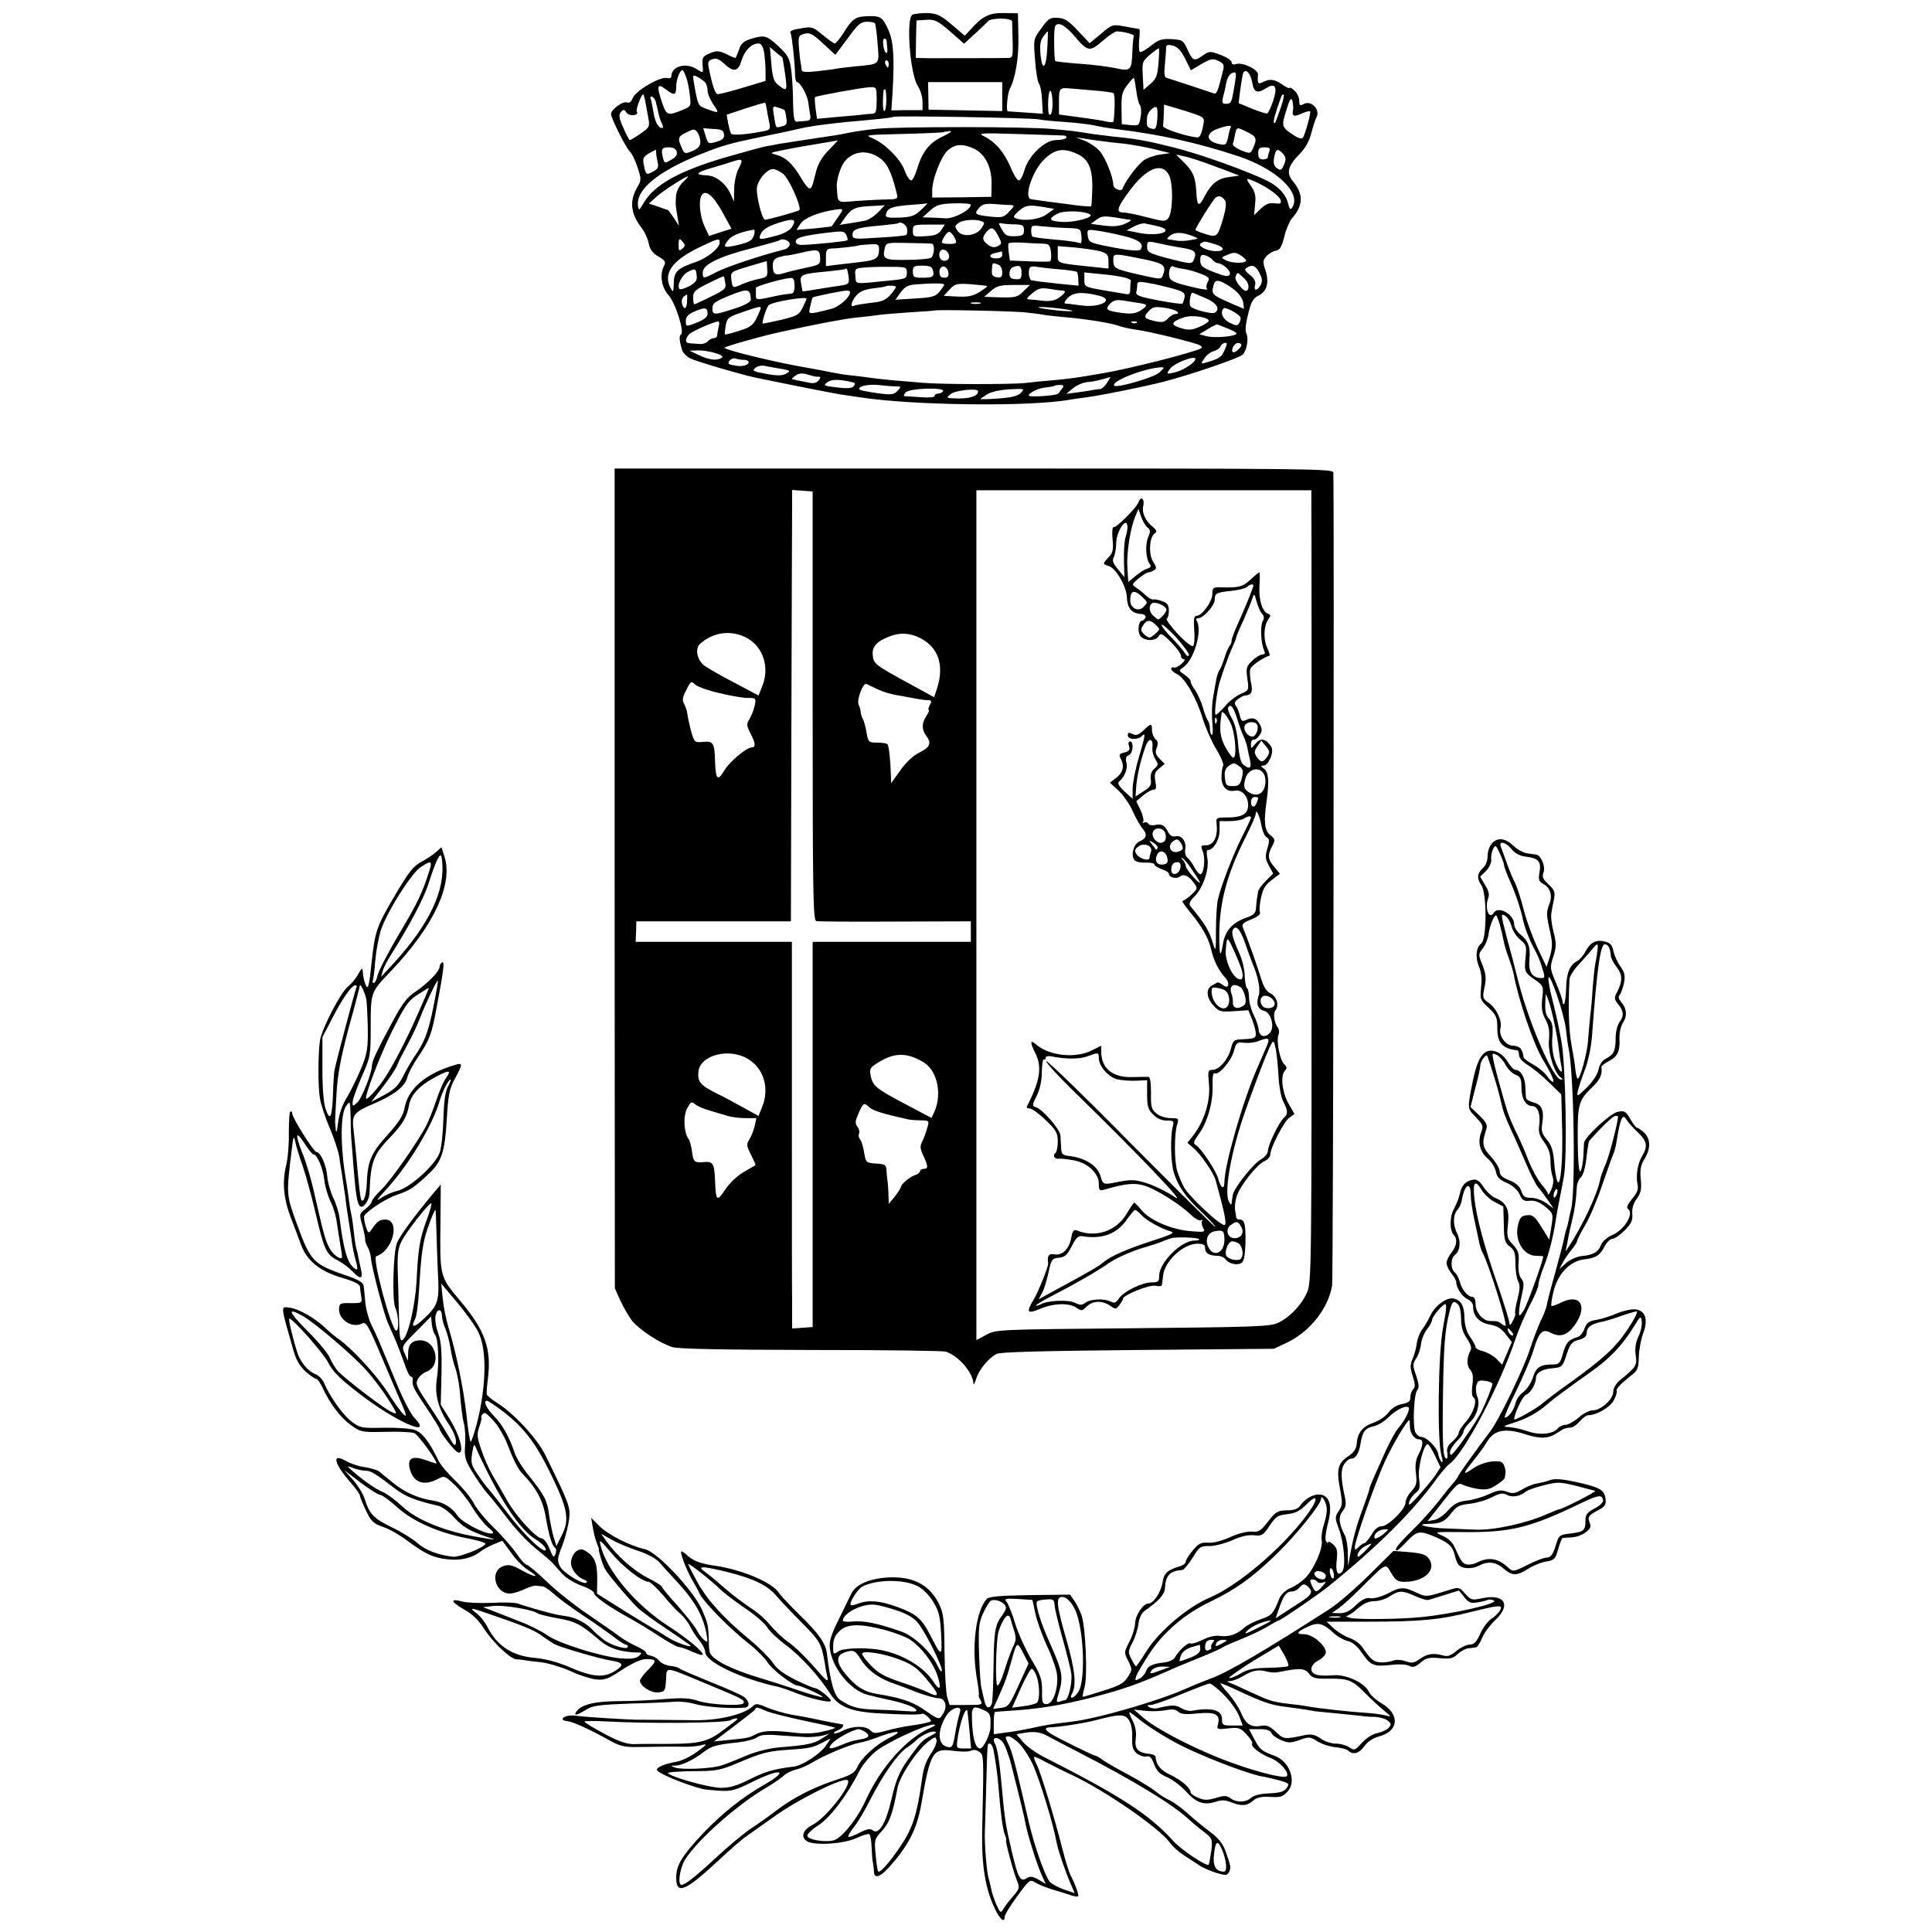 <svg version="1" xmlns="http://www.w3.org/2000/svg" width="1066.667" height="1066.667" viewBox="0 0 800 800"><path d="M377.8 6.1c-2.7 1.5-1 24.5 2.2 29.4 1.1 1.7 2 4.6 2 6.6v3.5h-6.4l-6.5.1.5-7.6c.8-14.2.4-20.9-1.7-25.6-2.4-5.4-3.2-6-8.7-5.8-5.1.2-6.2 1-9.9 6.9-1.5 2.4-3.2 4.4-3.6 4.4-.5 0-2.7-1.6-5-3.5-3.8-3.2-4.6-3.5-8.2-2.9-4.5.7-5.7 1.2-5.1 2.2.5.9 1.8 12.7 1.8 16.9 0 1.8.4 3.3.8 3.3 1.3 0 4.2 5.1 4.7 8.4.2 1.7.6 4.1.8 5.3.3 1.8-.1 2.3-2.1 2.4-1.3.1-3 .2-3.6.3-.9.1-1.3-2-1.4-7.4 0-4.1-.3-10.2-.7-13.5-.7-5.4-1.2-6.4-5.3-10.3-5-4.6-5.8-4.8-11.5-3.1-3 1-4.1 1.9-4.9 4.5-.7 1.9-1.3 3.4-1.5 3.4-.3 0-2-.7-3.9-1.7-2.9-1.3-3.9-1.4-6.5-.3-3.2 1.3-3.5 1.8-3.1 5.9.2 2.4.1 2.4-2.4.8-4.4-3-10.6-1.3-10.6 2.8 0 .8-.7 1.1-1.9.8-2.7-.7-13 5.3-14.1 8.3-.6 1.6-1.5 2.2-2.5 1.8-1.6-.6-6.5 3-6.5 4.8 0 1.7 6 13.6 7.6 15.3 1 .9 2.5 4 3.4 6.8 1.6 4.9 1.6 5.3-.1 8.2-3.4 5.8-2.8 11 2 17.2 1.1 1.4 2.3 4.1 2.7 6 .5 2.6 1.6 4.1 4 5.5 2.8 1.6 3.2 2.3 2.4 3.8-1.9 3.6-1.2 8.8 1.8 12.2 3 3.4 6.7 15.4 5.2 16.3-.9.5-.7 2.8.5 6.6.4 1.1 1.8 2.5 3.3 3.3 2.4 1.2 21 6.7 27.2 8 16.9 3.5 32.3 6.5 35.5 7 2.2.3 5.6.8 7.5 1.1 21.8 3.4 70.5 4 87 1 1.4-.2 4.5-.7 7-1 6.6-.9 22.9-4.2 31.7-6.4 11.2-2.9 31.5-9.8 32.9-11.3 1.7-1.7 2.5-6.7 1.5-8.7-.6-1-.3-4.1.7-7.9 1.2-5.1 2-6.6 4.3-7.8 3.6-1.8 4.5-5.4 2.9-10.5-1.2-3.4-1.1-4.1.4-5.8 1-1.1 2.7-2.1 3.9-2.3 1.6-.2 2.4-1.5 3.5-5.8.7-3 2.2-6.4 3.1-7.5 4.8-5.3 4.9-10.2.5-15.4-2.9-3.5-2.2-6.3 2.9-11.5 2.1-2.1 3.8-5.1 4.6-8.2.7-2.7 1.7-5.9 2.3-7 1.5-3.1-2.3-6.9-5.2-5.4-1.7.9-2 .8-2-1.3 0-1.3-.9-3.2-2-4.2s-2-1.5-2-1.1c0 .4-1.3-.2-2.9-1.3-3.2-2.3-5.3-2.6-8.2-1.1-2 1.1-2.3.5-2-3.1.2-2.1-6.3-5.2-8.9-4.4-1.3.4-2 .2-2-.7 0-.8-2.1-2.1-4.6-3.1-4.5-1.6-4.7-1.6-7.5.4-3.4 2.4-4 2.2-6.3-2.8-1.6-3.6-2-3.8-6.5-4.1-4-.2-5.4.2-8.6 2.8-2 1.6-4.1 2.8-4.5 2.5-.4-.2-.5-2.5-.3-5 .3-2.5.3-4.5 0-4.5-.2 0-2.8-.5-5.7-1-5.3-1-5.4-1-10.1 3l-4.7 3.9-4.8-5.1c-3.9-4.2-5.6-5.3-8.4-5.4-3.1-.2-3.9.2-6.8 4.3-3.3 4.5-3.3 4.5-2.6 13.1.3 4.8 1.1 9.3 1.7 10 .5.7 1.1 3.8 1.2 6.8l.3 5.5-7.2-.5c-3.9-.3-7.2-.5-7.3-.5-.8-.2-.1-7.5.8-9.2 2.4-4.6 3.8-13.1 3.6-22l-.2-9.4-5.8-.1c-6.1-.1-8.9 1.3-13.8 6.8l-2.4 2.6-5.4-4.6c-4.7-4-6.1-4.6-10.2-4.8-2.6 0-5.3.3-6.1.7zm41.3 2.8c0 .3.1 3.9.2 7.9.2 6.6 0 7.2-1.8 7.2-4.2.1-27.3.1-32.7.1l-5.6-.1.1-7.8.2-7.7 4-.3c3.5-.2 4.7.3 9.9 4.8l5.8 5.1 4.7-4.3c2.5-2.3 4.8-4.5 5.1-4.9 1.1-1.6 9.9-1.6 10.1 0zm-56.8.8c.3.5.8 4.3 1.1 8.5.7 8.8 1.3 8.3-9.4 9.3-3.6.4-7.2.8-8 1-.8.2-4.3.6-7.7 1-4.9.5-6.3.4-6.4-.7 0-.7-.2-2.1-.4-3-.2-1-.5-3.9-.7-6.4-.3-4.4-.1-4.8 2.3-5.4 2.2-.6 3.4 0 7.7 4l5.1 4.7 5.1-6.8c4.2-5.8 5.4-6.9 7.9-6.9 1.7 0 3.2.3 3.4.7zm82.3 4.9c5.9 6.9 6.5 7 11.9 2.4 2.5-2.2 5.2-4 5.9-4 2.8 0 7.5 1.3 7.1 1.9-.2.4-.5 3.3-.6 6.4-.3 8-.7 8.3-7.1 6.9-2.9-.6-9.6-1.5-14.8-1.8-5.2-.4-9.7-.9-10-1.1-.3-.3-.5-3.8-.5-7.9 0-6.8.2-7.4 2.1-7.4 1.2 0 3.7 1.9 6 4.6zm-10.9 4.7c-.4 8.7-2 10.8-2.8 3.7-.4-4.1-.2-6.1 1-7.7.9-1.2 1.7-2.3 1.9-2.3.2 0 .1 2.8-.1 6.3zm-66.6-2.6c0 .5.2 1.8.3 3 .4 3.4-1.1 2.8-1.6-.7-.3-1.7-.1-3 .4-3 .4 0 .8.3.9.7zm-50.7 5c.3 2.1.6 5.6.6 7.8v4l-9.3 2.8c-5 1.5-9.7 2.7-10.4 2.7-1.1 0-2.2-3.1-3.8-10.7-.5-2.6-.3-3.2 1.5-3.8 1.6-.5 2.9 0 4.9 1.9 3.9 3.7 5.8 3.3 7.2-1.5 1.3-4.1 4.1-6.9 7-6.9 1.1 0 1.8 1.2 2.3 3.7zm174.4 2.7l2.3 4.7 4.4-2.6c3.8-2.2 4.7-2.4 7-1.3 2.1 1 2.5 1.6 2 3.7-2 8.4-2.7 10.2-3.8 9.8-2.5-.9-18.3-6.1-19.5-6.4-1.1-.2-1.3-1.7-.8-6.1.3-3.1.5-6.2.5-6.9.1-.7 1-.9 2.8-.4 1.9.5 3.4 2.1 5.1 5.5zm-167-.8c.2.1.4 1.2.6 2.5 1.9 12.1 1.8 12.2-2.1 9.1-1.9-1.4-2.4-3.1-2.9-8.7l-.6-7 2.3 2c1.3 1.1 2.5 2 2.7 2.1zm155.9 2.5c-.4 5.2-.9 6.5-3.3 8.6l-2.9 2.5-.3-5.9c-.3-5.5-.2-5.9 2.9-8.6 1.8-1.5 3.5-2.7 3.7-2.7.3 0 .2 2.8-.1 6.1zm-111.7.4c0 .8-.2 1.5-.4 1.5s-.6-.7-1-1.5c-.3-.8-.1-1.5.4-1.5.6 0 1 .7 1 1.5zm-84 5.1c.6 1.4 1.3 4.8 1.6 7.5.6 4.8.6 4.9-2.7 6.3-6.5 2.7-6.9 2.6-8.9-3.4-2.2-6.5-1.8-7.7 1.7-5s4.3 2.5 4.3-1.1c0-2.9 1.5-6.9 2.6-6.9.2 0 .9 1.2 1.4 2.6zm234.5 2.5c.7 4.2 2.1 4.8 5.8 2.4 3.8-2.4 4.8-.6 2.9 5.2-.9 2.8-2.1 5.2-2.5 5.3-.4.1-3.3-.8-6.3-2l-5.5-2.3.6-5.1c.4-2.8.9-5.9 1.1-6.8.8-2.9 3.2-.9 3.9 3.3zm-6.9-1.4c-.2 1.6-.7 4.5-1.1 6.5-.5 3-1 3.8-2.7 3.8-1.7 0-1.9-.4-1.4-2.6.4-1.5 1-4 1.3-5.8.6-3 1.8-4.6 3.6-4.6.5 0 .6 1.2.3 2.7zm-219.4 1.7c.4.6.8 2 .8 3.2 0 1.2 1.1 3.7 2.4 5.7 2.6 3.8 2.6 3.8-3.6 1.5-2.7-1-2.9-1.5-4.4-10.2-.7-3.8-.6-3.8 1.7-2.6 1.3.7 2.7 1.8 3.1 2.4zm178.3 3.1c.3 2.7 1 5.4 1.5 6 .5.6.7 2.8.3 4.9-.6 3.6-.7 3.7-4.2 3.4l-3.6-.4-.1-6.4c-.1-5.5.2-7 2.4-9.8 1.3-1.8 2.6-3.1 2.7-3 .2.2.6 2.5 1 5.3zM415 40v6l-15.2-.3-15.3-.3-.1-5.7-.1-5.7H415v6zm-52 1.5c0 4.5-.3 5.5-1.7 5.6-1 0-2.7.2-3.8.3-1.1.2-5.9.6-10.6 1l-8.6.8-.6-4.4c-.3-2.3-.4-4.4-.2-4.6.5-.5 19.7-4 22.8-4.1 2.6-.1 2.7 0 2.7 5.4zm90.4-4c3.8.3 7.3.8 7.7 1.1.6.4.6 6.6 0 11.7-.1.4-1.3.4-2.7.1-1.4-.4-6.5-1.2-11.2-1.8l-8.7-1.2V43c-.1-6.4.2-6.8 4.3-6.4 2 .2 6.8.6 10.6.9zm-86.4 4c0 2.5-.4 4.5-.8 4.5s-.7-1.9-.6-4.3c.2-4.7.2-4.7.9-4.7.3 0 .5 2 .5 4.5zm68.1 5.8c-.8.8-1.1-.4-1.1-3.9 0-6.6 1.4-8 1.8-1.9.2 2.6-.2 5.3-.7 5.8zm-167.8-4.8c.3 1.6.8 4.6 1.2 6.6.6 3.3.4 3.7-3.2 6.2-2.2 1.5-4.2 2.7-4.5 2.7-.3 0-1.5-2.3-2.7-5.1-1.8-4-2-5.4-1-6.5 1-1.2 1.3-1.2 2.4.3 1.2 1.6 5.2 1.2 4.2-.5-.6-.8 2.1-7.7 2.7-7.1.2.2.6 1.7.9 3.4zm263.2 1.6c-2.5 7.1-2.5 7.2-3 6.7-.4-.4.5-3.8 3-10.7.3-.8.8-1.2 1-.9.3.3-.2 2.5-1 4.9zm-259-2.1c.3 1.1.8 3.2 1.1 4.6.3 1.5.9 3.5 1.5 4.6.5 1 .6 1.8.1 1.8-1.7 0-3-2.5-3.7-7-.4-2.4-.9-4.8-1.1-5.2-.3-.5-.1-.8.5-.8.5 0 1.2.9 1.6 2zm263.9 3.7c-.5 2.6.4 2.8 4.1 1.1 1.4-.6 2.7-.9 3-.7.4.5-1.9 9.2-3 10.9-.4.6-1.7.3-3.3-.7-5.6-3.6-5.7-3.9-3.6-10.5 1.3-4.5 2-5.6 2.5-4.2.3 1.1.5 2.9.3 4.1zm-217.9-.5c.2 1.2.6 3.7 1 5.4.6 2.9.5 3.2-2.7 3.8-6.7 1.3-12.6 1.8-13.1.9-.3-.4-.8-2.4-1.2-4.3l-.6-3.5 7.8-2.6c4.3-1.4 7.9-2.5 8.1-2.3.2.1.5 1.3.7 2.6zm180.9 5.7c-.8 4.6-1.5 6.1-2.7 6-4.4-.4-14.2-3.6-14.1-4.7.1-.6.2-2.9.3-5.1l.1-3.8 8.4 2.5c7.9 2.5 8.4 2.7 8 5.1zm-173.6-5.4c.2.2.6 1.6.8 3.3.4 2.4.1 3.1-1.8 3.5-2.7.7-2.4 1.1-3.3-4.2-.7-4.2-.6-4.3 1.6-3.6 1.3.4 2.5.9 2.7 1zm154.4 3.8c-.3 3.8-.7 4.4-2.3 4-2-.5-2.3-1.3-1.9-4.8.1-2 2.8-4.7 3.9-4.1.4.3.5 2.4.3 4.9zm-49.3.1c1.3.3 6.2.8 11 1.1 4.7.3 10.2 1 12.1 1.4 1.9.5 6.2 1.2 9.5 1.6 17.9 2.2 33 5.5 50 11.1 16 5.3 26.5 15.2 22.6 21.3-.8 1.2-1.1.8-1.7-1.5-.8-3.7-3.9-7.1-8.4-9.4-8-4-27.9-11.2-39.2-14-11.2-2.8-15.1-3.5-25.3-4.5-2.2-.3-5.8-.7-8-1-7.4-1.2-9-1.4-17-2.1-10-1-62.5-1-72.2-.1-4 .4-9.1 1.1-11.5 1.6-2.4.5-5.9 1.2-7.8 1.4-10 1.5-19.7 3-21.5 3.3-1.1.2-3.3.7-5 .9-1.6.3-9.3 2.4-16.9 4.6-19.2 5.6-29.5 11.3-34 18.8-1.9 3.3-2.1 3.4-2.4 1.4-1-6.7 8.1-14.2 25.3-21.2 10-4 12.1-4.6 27-7.7 4.4-.9 10.7-2.2 14-3 5.3-1.2 8.3-1.6 20-2.9 1.7-.1 6.6-.6 11-1s8.2-.9 8.4-1.1c.6-.6 56.9.4 60 1zm79.7 3.4c-.3.5-.7 2.1-1 3.6-.7 3.8-1.1 4-4.8 3-4.5-1.3-4.4-4.3.2-6 4.2-1.5 6.3-1.7 5.6-.6zM290 58.7c0 1.7-.9 2.8-3.2 3.8-3.2 1.3-3.3 1.3-4.5-1.3-1.8-4-1.6-4.7 2-6.4 2.9-1.5 3.3-1.5 4.5 0 .6.9 1.2 2.6 1.2 3.9zm9.8-3.1c.2 1.6-.5 2.3-3.1 3.1-3.4 1-3.5.9-4.5-2.3l-1-3.3 4.2.3c3.3.1 4.2.6 4.4 2.2zm216.7-.9c3.8 1.8 4.1 2.8 2.4 6.6-1.1 2.4-1.2 2.4-4.9 1-2.1-.9-3.7-2.1-3.5-2.7.2-.6.6-2.3.9-3.9.7-3.2.6-3.2 5.1-1zm-126.1 1.8c-5.5 2.5-8.6 6.4-10.7 13.6-.7 2.3-1.7 4.4-2.3 4.6-.6.2-1.9-1.6-2.8-4.1-1.8-4.8-7.9-10.9-13-13.2-3.6-1.6-4.2-1.5 14.3-2 7.9-.2 14.5-.5 14.7-.7.2-.1 1.3-.3 2.6-.4 1.4-.1.3.7-2.8 2.2zm49.9-.4c.9 0 1.5.4 1.2 1-.4.5-2.2.9-4.2.9-4.7 0-11.6 6.6-13.2 12.8-.7 2.3-1.7 4.1-2.3 3.9-.7-.1-2.2-2.6-3.4-5.6-2.6-6-6.1-10.2-10.8-12.6-2.9-1.4-2-1.5 13.9-1 9.4.3 17.8.6 18.8.6zm15.7 2.3c1.9.3 6.2.8 9.5 1.1 3.3.4 8.9 1.4 12.5 2.3l6.5 1.6-4.1.6c-2.3.3-5.4 1.4-6.8 2.4-2.3 1.5-7.9 8.9-8.8 11.8-.5 1.3-3.8-.1-3.8-1.6 0-3.2-3.3-11.4-5.6-14-1.4-1.6-4.2-3.5-6.2-4.3l-3.7-1.4 3.5.5c1.9.3 5.1.8 7 1zM343.3 62c-2.7 2.7-4.4 5.5-5.3 8.7-1.8 7.2-1.9 7.3-2.9 7.3-.5 0-2.1-2-3.5-4.5-3.4-5.7-6.2-8.3-10.1-9.4-2.9-.8-2.8-.8 2.5-1.9 5.4-1.1 9-1.7 18-3.2 2.5-.4 4.7-.8 4.9-.9.2 0-1.5 1.7-3.6 3.9zm60.1-.4c4.6 2.3 7.2 7.5 7.2 14.4l-.1 5.5-12.2.2-12.3.1v-2.9c0-4.7 3.7-14.2 6.5-16.7 3.1-2.6 6.2-2.8 10.9-.6zm-123.2 1.2c.4 1.2-.4 2.3-2.3 3.4-2.6 1.5-2.7 1.5-3.3-.5-1-3.9-.7-4.7 2.3-4.7 1.9 0 3 .6 3.3 1.8zm245.4-.2c-.3.9-.6 2-.6 2.5s-.9.9-2 .9c-1.5 0-2-.7-2-2.5 0-2 .5-2.5 2.6-2.5 2 0 2.5.4 2 1.6zm-253.9.7c0 .7.3 2.4.6 3.8.5 2.1.2 2.8-1.8 3.9-2.9 1.6-3.1 1.5-3.9-2.7-.7-3.1-.2-3.8 5-6.3 0 0 .1.6.1 1.3zm173.6.1c5.3 2.2 7.1 5.9 7 14.4-.1 4.1-.3 7.5-.5 7.6-.1.2-3 0-6.3-.4-3.3-.5-8.5-1.1-11.5-1.5-3-.4-6.2-.9-7-1-3.1-.4.1-10.8 4.8-15.9 4.5-4.7 8-5.5 13.5-3.2zm86 .3c1.2 1.5 1.3 2.3.4 4.5-1.1 2.4-1.4 2.5-3 1.4-1.3-1-1.5-2.1-1.1-4.5.7-3.5 1.4-3.8 3.7-1.4zm-167.2 1.6c3.2 2.2 5 5.7 7.2 14.7.6 2.4.4 2.5-4.1 2.6-2.6 0-8.2.3-12.4.6-8.6.7-7.8 1.2-8.3-5.7-.2-3.1 1.5-8.4 3.3-10.7 3.6-4.3 9.3-4.9 14.3-1.5zM503.4 69l9.8 3.7-4.2.6c-4.8.6-7.4 2.7-10.2 8-2.3 4.5-3.1 4.2-3.4-1.3-.3-6.3-1.2-8.8-4.9-12.5L487 64l3.2.7c1.8.3 7.7 2.2 13.2 4.3zm-197.5.7c-1.1 2.1-1.9 5.9-1.9 8.8l-.1 5-1.3-3c-2.1-4.6-6-7.7-10-7.9-5.2-.2-4.4-1.2 2.2-3.1 3.1-.9 6.8-2 8.2-2.5 4.5-1.5 4.9-1.2 2.9 2.7zM484 72.4c1.9 3.6 1.7 15.2-.2 17.9-1.2 1.5-1.8 1.5-8.8-.3-4.1-1.1-8.5-2-9.7-2-3.4 0-2.8-2 2.5-9.1 6.9-9.3 13.3-11.9 16.2-6.5zM324.3 72c2.4 1.9 7.7 13.8 6.7 15-.4.5-12.7 3.9-14.2 4-1.3 0-4-11.1-3.3-13.8.8-3.4 4.3-7.2 6.5-7.2 1 0 2.9.9 4.3 2zm-41.7 3.6c-1.6 1.7-2.6 3.9-2.7 5.8-.2 3.8-.2 3.3.6 8.1l.6 4-2.1-3.3c-1.2-1.7-2.3-3.2-2.3-3.2-.1 0-1.9-.6-4.1-1.4l-3.9-1.3 3.2-2.9c2.8-2.5 11.9-8.3 13-8.4.2 0-.8 1.2-2.3 2.6zm237.1-.4c5 2.2 10.1 5.9 10.6 7.7.3 1.4-.1 1.6-2.5 1.3-2.2-.3-3.6.2-5.7 2.2l-2.8 2.7.4-4.5c.4-3.5 0-5.2-1.7-7.6-2.4-3.4-2.3-3.5 1.7-1.8zM299 87.6l3.9 7.1-4.7 1.5-4.6 1.5-1.9-4.1c-1.9-4-2.5-10.6-1.2-12.7 1.6-2.6 4.7-.1 8.5 6.7zm208.3-4.5c.6.9.3 3.4-.7 6.9-2.4 8.2-2.6 8.4-7.5 6.9-2.2-.7-4.1-1.4-4.1-1.7 0-.9 7.4-12.7 8.4-13.4 1.4-1 2.7-.5 3.9 1.3zm-125.9 3.8c-2.6 2.5-4.1 3-9 3.2-4.6.2-5.8-.1-5.6-1.2.6-2.7 2.3-3.4 9.5-4 4-.3 7.4-.6 7.7-.7.3-.1-.9 1.1-2.6 2.7zm20.6-2.1c0 2.1-6.9 5.8-10.5 5.6-1.1-.1-3.7-.2-5.8-.3L382 90l3.1-2.8c2.7-2.4 4.1-2.8 10-3 3.8-.1 6.9.1 6.9.6zm16.4.1c1.8.1 1.8.3-.5 2.7-2.2 2.4-2.9 2.6-7.8 2.1-6.4-.7-6.9-1.1-4.7-3.6 1.4-1.6 2.8-1.9 6.5-1.6 2.5.2 5.5.4 6.5.4zM363.5 88c-1.5 1.6-4 3.1-5.4 3.4-1.4.2-4.3.8-6.5 1.1l-3.8.6L350 90c2.7-3.8 4.2-4.4 11.1-4.7l5.3-.3-2.9 3zm69-2.2l4 .7-3.2 2.3c-3 2.1-9.2 2.9-12.7 1.6-1.2-.5-1-1 1.2-3 2.9-2.5 4.3-2.7 10.7-1.6zm-85.7 4.4c-1.2 1.8-2.3 3.4-2.4 3.5 0 .1-3.3.5-7.3.9l-7.3.6 1.7-2.6c1.6-2.4 7.6-4.8 14.5-5.8 3.5-.5 3.5-.4.8 3.4zm104.6-1.4c1.8 1.1-6.1 3.3-11.1 3.1-5.9-.3-6.6-1.1-2.5-3.4 2.5-1.4 11-1.3 13.6.3zm12.6 1.6c1.4.3 3.2.5 4 .6.8 0-.1.8-2 1.6-2.5 1.1-5 1.3-8.9.8l-5.4-.7L454 91c2.2-1.7 3.4-1.7 10-.6zm-136.2 3.8c-.8 1.2-3.5 2.7-6.4 3.4-7.1 1.9-7.6 1.8-6.3-.9.8-1.7 2.9-3 7.2-4.4 6.5-2.1 7.8-1.6 5.5 1.9zm78.6-2.6c1.4.5 1.4.8 0 2.9-2.1 3.2-8 3.9-9.9 1.1-1.2-1.7-1.2-2.1.3-3.2 1.8-1.4 7-1.8 9.6-.8zm-30.8 3.2c.2 1.1 0 2.3-.4 2.5-.4.3-5.5.8-11.4 1.1-10.3.7-10.8.6-10.8-1.2 0-2.3 2-3 11.5-3.8 3.9-.4 7.1-.8 7.3-.9 1.1-1 3.6.5 3.8 2.3zm44.7-1.9c3.2.1 3.7.4 3.7 2.4s-.5 2.4-3.7 2.5c-3.2.1-4.1-.3-5.4-2.7-1.6-2.7-1.6-2.9 0-2.6.9.2 3.3.4 5.4.4zm58.4.6c1.8.4 3.5 1 3.8 1.5 1.1 1.7-5 2.6-10.5 1.5l-5.5-1.1 3-1.6c1.7-.9 3.7-1.4 4.5-1.3.8.2 3 .6 4.7 1zm-88.9 1.7c-1.2 1.8-2.6 2.4-6.7 2.6-4.9.3-5.1.2-5.1-2.2 0-2.5.2-2.6 6.6-2.6h6.6l-1.4 2.2zm51.7-.8c6 .2 6 .2 6.3 3.5.2 1.8-.1 3.1-.5 2.8-.5-.3-4.2-.9-8.3-1.3-4-.3-8-.8-8.9-.9-.9-.2-1.9-.4-2.3-.4-.5-.1-.8-1.2-.8-2.5 0-2.3.3-2.4 4.3-1.9 2.3.2 6.9.6 10.2.7zm-28 3.6c1.4 2.7 1.4 3-.3 3.9-1.4.7-2.5.6-4-.5-2.6-1.8-2.7-3.1-.6-5.5 2-2.2 2.9-1.8 4.9 2.1zm-101.2-1c-.7 2.6-1.8 3.3-7.5 4.6-5.2 1.2-5.7.8-3-2.5 1.4-1.7 5.4-3.2 10.4-4 .3-.1.4.8.1 1.9zm38.6 2.5c-.5.4-12.8 1.7-18.4 1.9-2 .1-3-.4-3-1.4 0-1.6 2.9-2.4 13.5-3.7 5.7-.7 6.6-.6 7.4.9.5 1 .7 2 .5 2.3zm114.3-1.8c6.3 1.5 8.6 3.2 7.2 5.5-.6 1-5.1.6-15.3-1.5-5.8-1.2-6.4-1.6-6.7-4.1-.3-2.6-.2-2.7 3.9-2.1 2.3.3 7.2 1.3 10.9 2.2zm-70.2.2c1.5 2.8 1.3 3.1-2 3.1-1.6 0-3-.3-3-.6 0-1.2 2.1-4.4 3-4.4.5 0 1.4.9 2 1.9zm99-.1c2.5 1 2.5 1-1 1.6-1.9.4-4.6.5-6 .2-1.4-.2-2.9-.5-3.4-.5-.6-.1-.1-.8 1-1.6 2-1.5 5-1.4 9.4.3zm-211.1 2.6c.9 1 .8 1.6-.4 2.6-1.3 1.1-1.5.8-1.5-1.4 0-3 .3-3.2 1.9-1.2zm15.1 0c0 2.3-5 6.4-9.9 8.1-7.5 2.5-9.1 4-9.1 8.8-.1 3.4-.3 3.9-1.1 2.4-3.6-6.1.1-11.7 11.5-17.2 8.1-3.9 8.6-4 8.6-2.1zm29 .7c0 .9-1 1.9-2.2 2.2-9.3 2.3-23.4 7-27.6 9.1-6.2 3.2-6.2 3.2-6.2.3 0-3.2 7.1-6.6 21-10.1 5.7-1.5 10.6-2.9 10.8-3.1 1.1-1 4.2.1 4.2 1.6zm58.8-.2c1.3.1 1.2 4.4-.2 5.8-.4.4-4.8.9-9.8.9-9.6.2-10.6-.3-9.4-4.9.5-2.2.9-2.3 9.3-2.1 4.8.1 9.4.2 10.1.3zm46.3 0c2.3.1 2.7.6 3.1 3.6.2 1.9 0 3.6-.4 3.7-.4.2-4.3.2-8.7 0l-7.9-.3-.5-3.2c-.2-1.8-.3-3.5-.1-3.9.3-.4 3-.5 6.2-.3 3.1.2 6.9.4 8.3.4zm48.4 0c2.2.5 5.6 1.2 7.6 1.5 6.7 1 7.6 1.7 6.3 5-.8 2.1-1.3 2-11.1-.5-7.4-2-8.3-2.5-8.3-4.6 0-2.6 0-2.6 5.5-1.4zm22.6.2c4.1 1.3 4.3 2.9.4 2.9-3.6 0-7.9-2.2-6.3-3.2 1.6-1 1.4-1 5.9.3zM364 103.2c0 3.7-1.2 4.5-7 5.2-3 .4-7.6.9-10.2 1.2l-4.8.6v-3.6c0-3.1.3-3.6 2.3-3.7 2.5 0 11.1-1 11.4-1.3.1-.1 2.1-.3 4.3-.4 3.6-.3 4 0 4 2zm91.8.9c2.7.9 3.2 1.5 3.2 4.1v3l-5.7-.6c-16.1-1.7-15.3-1.4-15.3-5.2v-3.5l7.3.6c3.9.4 8.7 1.1 10.5 1.6zm-116.2 2.7c.1 2.7-.2 2.9-6 4.1-3.4.7-7.4 1.7-9 2.2-3.6 1.1-4.6.5-4.6-3.1 0-2.2.6-2.9 2.8-3.6 1.5-.4 2.9-.7 3.2-.6.3 0 3-.5 6-1.2 6.7-1.6 7.5-1.3 7.6 2.2zm53.4-.7c0 1.2-.7 1.9-2 1.9-1.9 0-2.8-2.8-1.4-4.3 1.1-1.1 3.4.5 3.4 2.4zm22-.6c0 .9-.9 1.5-2.5 1.5-3.1 0-3.3-1.7-.2-2.3 1.2-.2 2.3-.5 2.5-.6.1 0 .2.6.2 1.4zm101 2.4c0 1.2-6 1.2-8.3-.1-2.2-1.1-2.2-1.2.8-2.4 2.4-1 3.3-.9 5.2.3 1.3.9 2.3 1.8 2.3 2.2zm-41.2-.3c7.4 1.6 8.3 2.5 6.6 6.7-.5 1.3-1.3 1.3-6.7.1-13.1-2.9-13.7-3.2-13.7-6.4 0-3.3-.5-3.3 13.8-.4zm27.3 0c.6.8 1.7 1.4 2.3 1.4 2.1.1 5.6 3.5 4.8 4.7-.6 1-2.1.7-6.5-1-4.9-1.9-5.7-2.6-5.7-4.9 0-2.1.4-2.5 2-2.1 1 .3 2.5 1.1 3.1 1.9zm-184.4 3.8c.2 3.2-.1 3.4-3.5 4.1-2 .4-5.2 1.4-7 2.2-3.8 1.8-3.9 1.7-4.4-2.2-.3-2.9-.1-3 7.2-5.2 4.1-1.2 7.5-2.2 7.5-2.2 0-.1.1 1.4.2 3.3zm95.7-1.8c.9.3 1.6 1.7 1.6 3.1 0 2-.4 2.4-2.2 2.1-1.6-.2-2.2-.9-2.1-2.6.2-3.7.1-3.6 2.7-2.6zm-37.9 3.4c0 2.4-.4 2.5-7.5 3.2-14.7 1.5-13.5 1.7-13.8-1.9-.3-3-.1-3.2 3.5-3.5 2.1-.2 6.9-.4 10.8-.3 6.8 0 7 .1 7 2.5zm10.8-1.1c.7 2.7 0 3.1-4.5 3.1-3.4 0-3.8-.3-3.8-2.5s.4-2.5 3.9-2.5c3 0 4 .4 4.4 1.9zm6.4.9c.2 1.6-.2 2.2-1.7 2.2-1.4 0-2-.7-2-2.4 0-3.1 3.2-2.9 3.7.2zm30.3.1c0 2.5-.4 2.9-2.5 2.7-1.9-.1-2.5-.7-2.5-2.3 0-1.2.6-2.4 1.3-2.6 2.8-1.2 3.7-.6 3.7 2.2zm15.4-1.4c3.8.3 7.2.8 7.5 1.1.3.3.6 1.7.6 3.1l.1 2.6-7.1-.7c-3.8-.4-7.9-.9-9-1-1.1-.2-2.6-.4-3.2-.5-1.3-.1-1.8-4.3-.7-5.4.4-.4 1.6-.5 2.8-.2 1.2.2 5.2.7 9 1zm51.9-.1c2.1.3 5.3 1.3 7.3 2.1 3 1.2 3.4 1.7 2.5 3.3-.6 1.1-.7 2.2-.4 2.6 1 .9-1.5.6-8.7-1.2-4.7-1.2-6.6-2.2-6.8-3.5-.5-2.3.5-5 1.5-4.4.5.3 2.5.8 4.6 1.1zm31.2 1.6c1.2 2.3 1.3 3.5.5 5-1.4 2.6-3 2.6-2.3 0 .4-1.4-.3-2.7-2.2-4.2-2-1.6-2.4-2.3-1.3-2.9 2.3-1.5 3.7-1 5.3 2.1zm-233 1.3c.2 1.8-.5 2.8-3.1 4.2-1.9 1-3.7 1.5-4 1.2-1.3-1.3.8-5.7 3.4-7.1 3.1-1.6 3.4-1.5 3.7 1.7zm62.9.4c.3 2.9.1 3.1-4.3 3.7-2.5.4-6.8 1-9.6 1.5-2.7.5-5.1.8-5.2.7 0 0-.3-1.5-.6-3.3-.6-3.6-.1-3.9 10.9-4.9 3.8-.4 7.1-.8 7.3-1 .7-.7 1.1.2 1.5 3.3zm114.2.2c1.6.4 2.8 1 2.7 1.4-.2.4-.3 1.9-.3 3.3 0 2.3-.3 2.5-2.7 2-1.6-.2-5.8-1-9.5-1.6-6.6-1.2-6.8-1.3-6.8-4.2v-3l6.9.7c3.8.3 8.2 1 9.7 1.4zm49.2 0c2.1 1.8 2.8 4.1 1.6 5.4-1.1 1.1-5.4-4.1-4.8-5.7.8-2 .7-2 3.2.3zm-214.5 2.2c.5 2.3-.1 2.9-5.9 5.7-3.5 1.8-6.7 3.2-6.9 3.2-.3 0-.5-1.3-.5-2.8 0-2.4.8-3.2 6.3-5.9 3.4-1.7 6.3-3 6.4-2.9.1.1.4 1.3.6 2.7zm28.7 1.2c0 2.4-.4 3.3-1.7 3.3-1 .1-3.4.4-5.3.8-9.1 2-9 2-9-.3v-2.9c-.1-.7 10.7-3.8 14.3-4.1 1.3-.1 1.7.7 1.7 3.2zm158.7 1.8c2.4.8 3.1 1.5 2.8 3.1-.3 1.1-.6 2.3-.9 2.5-.2.3-4.7-.3-9.9-1.3-7.5-1.4-9.4-2.1-9.2-3.3.2-.9.4-2.3.4-3.2.1-1.5.7-1.5 6.9-.3 3.7.8 8.1 1.9 9.9 2.5zm23.3-.2c2.1 1.7 3.6 3.9 3.8 5.4l.3 2.6-5.8-2.5c-7.3-3.2-7.7-3.6-6.9-6.9.5-2.1 1.1-2.5 2.9-2 1.2.4 3.8 1.9 5.7 3.4zm-120-2c-.1.3-.9 1.6-2 2.9-1.6 2-3.1 2.4-10.1 2.8l-8.1.5 2.1-3c1.6-2.2 3.1-3.1 5.9-3.3 7.3-.6 12.2-.6 12.2.1zm17.8.6c.2.1-1.3 1.2-3.2 2.4-2.7 1.7-4.7 2.1-9.2 1.9l-5.6-.3 2.4-2.6c2.2-2.4 2.9-2.6 8.9-2.2 3.5.3 6.5.6 6.7.8zm-37.8.3c0 .4-1.1 1.9-2.4 3.4-1.9 2.1-3.6 2.8-8.1 3.2-3.2.4-6.1.9-6.6 1.1-1.9 1.2-1.6-1.3.4-3.8 1.6-2 3.5-2.8 7.2-3.3 2.8-.3 5.1-.7 5.2-.8.6-.5 4.3-.4 4.3.2zm53 1.6c-2.8 2.8-3.4 2.9-11 2.7l-5.5-.2 2.8-2.4c2.4-2.1 3.8-2.5 9.5-2.5h6.7l-2.5 2.4zM310.9 124c.1 1-2.2 2.3-6.8 3.8-8.6 2.8-9.1 2.7-9.1-.2 0-2 1.1-2.8 7.3-5.3 7.5-3 8.4-2.8 8.6 1.7zm128.9-3.7c1.8 0 1.4 1-1.2 2.9-1.6 1.2-3.7 1.6-6.3 1.4-2.1-.3-4.7-.5-5.8-.6-1.8-.1-1.6-.4 1-2.6 2.5-2.1 3.6-2.3 7-1.8 2.2.4 4.6.7 5.3.7zm-87.8.7c0 2.1-4.6 6.1-7.8 6.9-10 2.5-9.5 2.5-8.7-1.1.4-1.8.8-3.4 1-3.6.3-.4 12.6-2.9 14.2-2.9.7 0 1.3.3 1.3.7zm103.3 1.5c6.4 1.7.2 5-7.4 4-3-.4-6-.8-6.7-.8-.8 0-.4-.9 1-2.4 2.4-2.3 6-2.6 13.1-.8zm44 1c4.5 1.9 6.1 4.5 3.7 6-1.2.7-9.3-1.4-10.1-2.7-.7-1.2.1-6 1-5.6.4.2 2.8 1.2 5.4 2.3zm-214.8.9c0 3.4-1.2 4.2-2 1.6-.6-1.8.2-3.4 2-4 .1 0 .1 1.1 0 2.4zm49.5-.7c0 .1-.7 1.8-1.6 3.6-1.5 3.1-2.3 3.5-8.8 5.1-3.9.9-7.4 1.6-7.7 1.6-.7 0 1.4-6.6 2.4-7.6 1.3-1.4 15.7-3.8 15.7-2.7zm137.8 1.8c3.5.5 3.6 1 .6 3-2.1 1.3-3.8 1.6-7.7 1.1-6.6-.9-7.2-1.4-5.1-3.8 1.5-1.5 2.6-1.8 5.9-1.3 2.2.4 5.1.8 6.3 1zm-66 .2c-1 .2-2.6.2-3.5 0-1-.3-.2-.5 1.7-.5s2.7.2 1.8.5zM293 130c0 1.2-1.4 2.3-4 3.4-5.1 2-5 2-5-.7 0-1.6 1-2.6 3.8-3.8 4.2-1.8 5.2-1.6 5.2 1.1zm22-2.3c-.1.5-.9 2.3-1.8 4.2-1.4 2.8-2.7 3.7-7.2 5.1-3 1-5.6 1.6-5.8 1.5-.2-.2 0-1.8.3-3.7.6-3.2 1.2-3.6 6.8-5.5 7.2-2.5 7.7-2.6 7.7-1.6zm129 1c.3.3-2.6.2-6.5-.2-3.8-.4-7.2-.9-7.5-1.2-.3-.3 2.7-.2 6.5.2 3.9.4 7.2.9 7.5 1.2zm43.4.3c.7.7.5 1-.5 1-.9 0-2.4.8-3.3 1.9-1.4 1.5-2.4 1.7-5.2 1.1-4.7-1.1-5.1-1.6-2.8-4.1 1.6-1.8 2.6-2 6.4-1.5 2.4.3 4.9 1.1 5.4 1.6zm26.3 2.5c.1.6-.1 1.6-.6 2.3-.7 1.2-1.4 1.1-4-.2-2.9-1.5-4-4.3-2.4-5.9.7-.8 6.5 2.4 7 3.8zm-88.7-2.1c3 .3 6.6.8 8 1.1 1.4.2 5.2.6 8.6.9 8.2.7 18.8 2.4 21.9 3.6 1.4.5 4.5 1.2 6.8 1.5 5.1.6 24.7 5.4 26.6 6.5.7.4 1 1 .5 1.2-2.9 1.7-29.4 8.4-40.4 10.3-1.9.3-6 1-9 1.5s-8.6 1.2-12.5 1.5c-3.8.3-8.8.8-11 1.1-5.8.6-34.9.6-42.5-.1-3.6-.3-9-.8-12-1-3-.3-7.1-.7-9-1-1.9-.3-5.5-.7-8-1-2.5-.2-5.6-.7-7-1-5.2-1-7.6-1.5-10.5-2-13.4-2.2-35.5-7.6-35.5-8.5 0-.5 15.2-4.8 23-6.5 14.9-3.3 26.7-5.5 31.5-6 3.3-.3 7.6-.8 9.5-1.1 1.9-.3 7.8-.7 13-1.1 5.2-.3 9.6-.6 9.7-.7.6-.5 33.3.2 38.3.8zm75.4 3.7c-.3.5-2.1 1.6-4.1 2.4-2.9 1.2-4.3 1.3-7.5.3-4.3-1.3-3.9-2.6 1.5-4.4 3.5-1.2 11.1.1 10.1 1.7zm-202.8 2.1c-.3 1.3-.6 2.9-.6 3.5 0 .7-.6 1.3-1.4 1.3-.7 0-1.9.6-2.5 1.3-.6.8-2.3 1.3-3.8 1.1-1.6-.1-3.4-.2-4-.3-1.7-.1-1.6-1.9.1-3.7 1.3-1.3 10.1-5.2 12-5.3.4-.1.6.9.2 2.1zm173.1-1.6c-.3.3-1.2.4-1.9.1-.8-.3-.5-.6.6-.6 1.1-.1 1.7.2 1.3.5zm37.6 2.4c2 .8 3.7 1.7 3.7 2.1 0 1.2-9.3 2-12.4 1.1l-3-.8 3.5-2.1c1.9-1.2 3.6-2 3.9-2 .3.1 2.2.9 4.3 1.7zm-.3 6.5c0 .2-.5 1.5-1.1 2.9-1.2 2.5-2.1 3.1-7.1 4.6-2.7.8-2.7.8-1.1-1.6.8-1.3 2.6-2.7 3.9-3 1.2-.3 2.5-1.2 2.8-2 .5-1.3 2.6-2 2.6-.9zm6 .4c0 1.1-2.9 3.5-3.5 2.9-1-.9.7-3.8 2.1-3.8.8 0 1.4.4 1.4.9zm-217.8 3.3c2.6.8 3.5 1.4 2.6 2-2 1.2-5 .9-9.3-1.1l-4-1.9 3.4-.1c1.8-.1 5.1.4 7.3 1.1zm11.9 2.8c1 0 1.9.4 1.9.9 0 1.4-2.8 2.1-6 1.4-2.5-.4-2.8-.8-1.9-2 .7-.8 1.9-1.1 2.6-.8.8.3 2.3.5 3.4.5zm186.9-.4c0 1.4-4.5 4.4-7.8 5.4-4.3 1.1-4.4 1-2.7-1.3 1.7-2.4 10.5-5.7 10.5-4.1zm-172.4 4c4.8.7 5.1 1 2.6 2.3-1.4.7-3.8.7-8-.1-5.4-1-5.9-1.3-4.4-2.5.9-.7 2.6-1.1 3.8-.8 1.2.2 3.9.7 6 1.1zm157.4 1.7c-2.2 2-17.6 6.5-18.6 5.4-1.7-1.7 12-7.1 19.1-7.6 1.8-.1 1.8.1-.5 2.2zm-142.5 1.6c.3.1 1 .1 1.6.1.8 0 .7.5-.1 1.5-.9 1.1-2.2 1.4-4.3.9-1.6-.3-3.7-.8-4.6-.9-.9-.2-1.8-.4-2.1-.5-.3 0 .3-.7 1.3-1.4 1.3-1 2.7-1.2 4.8-.6 1.6.5 3.2.9 3.4.9zm120.9 2.6c-.9 1.4-2.1 2.5-2.8 2.6-.6 0-2 .2-3.1.4s-4 .7-6.5 1l-4.5.6 2.9-2.4c1.6-1.3 4.3-2.4 6-2.5 2.5-.2 5.1-.8 9.4-2.1.1-.1-.5 1-1.4 2.4zm-104.5.1c.3.2 0 .9-.6 1.5-.7.7-3.1.8-6.9.3-5.3-.6-5.6-.8-3.8-2.1 1.3-1 3.2-1.2 6.4-.8 2.5.4 4.7.9 4.9 1.1zm17 1.4c2.3 0 2.3.1.8 1.8-1.5 1.6-2.5 1.8-8.4 1-3.7-.5-7-1.2-7.3-1.4-1.2-1.3 3-2.4 7.5-2 2.8.3 6.1.6 7.4.6zm68.8 1c-.6.8-1.3 1.7-1.5 2-.6.8-12.2 1.6-12.2.8 0-1.2 4.2-3.2 7.3-3.4 1.6-.2 3.1-.4 3.2-.6.2-.2 1.3-.4 2.4-.4 1.6 0 1.8.3.8 1.6zm-49.2 1c-.3.5-1.3 1-2.1 1s-1.4.4-1.4 1c0 .5-2.3.7-5.2.5-2.9-.2-5.9-.4-6.7-.4-1.1-.1-1.1-.4-.1-1.6 1.5-1.8 16.6-2.2 15.5-.5zm14.5 0c0 1.9-3 3-7.9 3-5.4-.1-5.5-.1-3.5-1.8 1.9-1.6 11.4-2.6 11.4-1.2zm17.7.7c-1.3 1.3-3.8 1.9-9.2 2.3-4.1.3-7.5.4-7.5.2 0-.1 1.3-1 2.9-2 1.7-1 5.4-1.8 9.2-2 6.2-.3 6.3-.3 4.6 1.5zM254.5 363.7l.1 169.8 2.2 4.9c1.3 2.8 3.4 6.4 4.7 8.2 3 3.9 11.7 9.6 16.9 11.2 2.8.8 20.2 1.1 57.8 1.2 29.5 0 54.5.3 55.5.7 5.3 1.8 11.1 8.6 11.4 13.2 0 .9.5 0 1.1-1.9 1-3.6 4.8-8.3 8.3-10.3 1.4-.9 18.2-1.3 58.5-1.7l56.5-.5 5.5-2.6c9.5-4.6 17-14.1 18.6-23.6.5-2.8.9-327 .5-336.6-.1-1.6-7.9-1.7-148.9-1.7H254.5v169.7zm82-71.4c0 78.1.2 88.8 1.5 89.1.8.2 15.6.3 32.7.2l31.3-.1v8.5h-65.5v159.5l-4.2.3-4.3.3v-10.3c-.1-5.7-.1-41.7-.1-80.1V390H263.2l.2-4.3.1-4.2h64l.2-83c.1-45.7.3-85.8.3-89.3v-6.3l4.3.3 4.2.3v88.8zM543 208.7c.1 3.2.1 77 .1 164 0 153.5 0 158.3-1.9 162.5-2.3 5.2-7.1 10.3-12.1 12.6-3.2 1.5-9.5 1.7-60.1 2.2-55.7.5-56.6.5-60.6 2.7l-4.1 2.2V203H543v5.7zm-233.5 55.6c6.7 3.8 9.3 12.4 6 20.2l-1.4 3.5-9.8-5.2c-5.4-2.8-11-6-12.4-7-3.2-2.2-4.3-7.1-2-9.2 5.5-5 13.2-5.9 19.6-2.3zm73.4 1c6.1 4.1 7.9 11 5.1 19.8l-1.2 3.6-9.7-5.3c-14.7-8-15.4-8.5-15.7-12-.4-3.7 1.6-5.9 7.3-8 4.8-1.8 9.6-1.1 14.2 1.9zm-85 21.7c4.5 1.1 9.8 2 11.7 2 3.5 0 3.5.1 2.9 3.2-.4 1.8-1.4 4.3-2.2 5.6-1.3 2.1-1.2 2.7.7 6.4s2 5.2.2 5.3c-2.2.1-9.1 5.9-11.2 9.4-2.8 4.7-3.6 4-3.9-3.2-.2-8.1-.7-8.9-4.9-8.5-3.7.3-3.7.2-5.1-4.7-.7-2.8-1.4-5.9-1.5-7-.1-1.1-.7-2.9-1.3-4-.9-1.5-.7-2.8.9-5.8 1.8-3.7 2-3.8 3.7-2.2 1 .9 5.5 2.5 10 3.5zm65.2-1.7c3.4 1.5 5.8 2.2 11.9 3.2 6.4 1.2 7.6 1.4 9.3 1.4 1.5.1 1.6.5.7 2.1-.6 1.1-.8 2-.4 2 .3 0-.1 1.1-1 2.5-2 3-2 5.5-.1 8.1 2.3 3.1 1.7 4.8-2.8 7-2.6 1.3-5.6 4.1-7.9 7.4l-3.8 5.3-.1-3.4c-.2-6.4-.8-12.2-1.5-12.8-.3-.3-2.2-.6-4.2-.6-3.5 0-3.7-.2-4.4-4.3-.4-2.3-1.1-4.8-1.5-5.5-.4-.6-.8-1.9-.9-2.7 0-.8-.4-2.3-.9-3.3-.8-2 1.9-9.2 3.3-8.5.4.2 2.3 1.1 4.3 2.1zm-53.7 153c6.9 3.9 9.4 12.4 6.1 20.3l-1.4 3.5-5.8-3.2c-3.2-1.8-8.3-4.6-11.5-6.1-6.9-3.5-8-4.8-7.6-9 .6-6.8 12.4-10 20.2-5.5zm72.9 1.5c5.8 3.3 7.9 13.2 4.6 20.6l-1.2 2.5-10.6-5.6c-12.2-6.4-13.7-7.6-14.6-11.9-.5-2.9-.2-3.4 3.1-5.4 6.7-4.2 11.8-4.3 18.7-.2zM294 459.9c2.5.8 5.8 1.7 7.4 2.2 1.6.5 4.9.9 7.3.9h4.5l-.7 3.2c-.4 1.8-1.4 4.3-2.2 5.6-1.3 2.1-1.2 2.7.7 6.4 1.1 2.2 2 4.1 1.8 4.3-.2.1-2.4 1.4-5 2.9-2.7 1.6-5.8 4.6-7.6 7.3-3.3 5.1-3.8 4.6-4.1-3.7-.3-7.2-.8-8.2-4.6-7.8-4.1.3-4.4 0-5-4.7-.3-2.1-.9-4.3-1.4-4.9-1.9-2.4-2.3-9.4-.6-12.6 1.5-2.8 1.8-3 3.3-1.8.9.8 3.7 2 6.2 2.7zm66.1-1.3c1.4 1.3 5.9 2.7 15.9 4.9.8.2 3.2.4 5.2.4 3.6.1 3.7.1 2.7 3.3-.5 1.8-1.4 4.3-2.1 5.6-.9 1.8-.8 2.9.5 5.7 2.1 4.4 2.1 5.5.2 5.5-.8 0-1.5.4-1.5.9s-.8 1.2-1.9 1.6c-2.3.7-6.1 3.9-6.1 5.1-.1.5-1.2 2.2-2.5 3.9l-2.5 3-.1-4.3c-.1-2.3-.3-4.7-.4-5.2-.1-.6-.3-2.3-.4-3.9-.1-2.8-.4-3-4.3-3.3-4.2-.3-4.3-.4-5-4.7-.4-2.5-1.2-4.9-1.7-5.4s-.7-1.6-.4-2.3c.3-.8 0-2.1-.7-2.9-1-1.3-.9-2.3.5-5.5 2-4.5 2.2-4.6 4.6-2.4z"/><path d="M471.5 207.8c-.7 2.3-9.2 10.8-10.4 10.5-.5-.1-.7 2.1-.4 5 .4 4.3.1 5.6-1.6 7.4-2.6 2.7-2.6 2.9-.2 3.6 3 .7 7.5 8.3 7.7 12.9.2 4.6 1.9 6.7 5.6 7 1.6.1 2.4.7 2.1 1.5-.3.7-.9 1.3-1.3 1.3-1.5 0-2.1 3.9-1 6 1.3 2.5 6.5 2.7 7.8.4.8-1.4 1.5-1.1 5.1 2.5 2.2 2.2 4.1 4.8 4.1 5.6 0 .8.6 1.5 1.3 1.5.6.1.1.9-1.2 2-1.2 1.1-2.7 1.7-3.2 1.4-.5-.3-.9 0-.9.6s1.1 1.5 2.3 2.1c3.3 1.5 8.2 10 10.7 18.4 1.2 3.8 3.7 9.6 5.6 12.7 2 3.2 3.2 6.3 2.9 6.9-.4.6-.7 2.7-.7 4.7 0 4 2.2 6.3 5.5 5.6 2.8-.5 5.2 1.9 5.5 5.4.3 4-2.1 5.6-8.2 5.7-5.1 0-5.1 0-4.8 3 .5 4.9-1.3 8.5-4.3 8.5-2.3 0-2.4.2-1.4 2.7 1.1 3 .4 9.3-1.1 9.3-.5 0-1.6-1.3-2.4-2.8-.8-1.6-2.1-3.4-2.9-4-.8-.7-1.2-2.2-.9-3.7.5-3.1-1.5-5.8-4-5.2-1.2.3-2.2-.2-3-1.6-1.5-3-2.9-3.7-5.4-3.1-1.2.3-2.5.1-2.9-.5-.3-.6-1.1-.8-1.7-.5-.6.4-.8.2-.4-.4.3-.6-.2-2.7-1.1-4.7l-1.8-3.7 2.8-2.4c1.6-1.3 3.5-2.4 4.3-2.4 1.2 0 1.3-.8.8-3.5-.5-2.9-.2-3.8 1.6-5.3l2.3-1.9-2.1-2.1c-1.7-1.7-2-2.7-1.2-4.6.6-1.8.5-2.8-.6-3.6-.7-.7-1.4-2.3-1.4-3.6 0-3-.3-3-3.6.1-2.1 1.9-3 2.2-4.5 1.4-1.5-.7-1.9-.6-1.9.6 0 1.8 4.1 2 5.8.3 1.7-1.7 1.5-.5-1.3 9.1-1.4 4.7-2.5 10.4-2.5 12.7v4.2l-3.4-3.1c-2.5-2.4-3-3.5-2.1-4.2 2.2-1.8 3.6-5.4 2.9-7.8-.4-1.7-.1-2.6 1-3 1.8-.7 2.2-5.7.5-5.7-.6 0-.8.8-.4 2 .5 1.5 0 2.1-1.9 2.6-2.1.5-2.4.9-1.6 2.4 1.7 3.1 1.1 5.8-1.7 8l-2.7 2.1 3.5 3.2c1.9 1.8 4.6 5.6 5.9 8.5 1.3 3 3.2 6.3 4.2 7.4 2 2.3 1.6 4-1.5 5.3-2.4 1.1-3.6 6-1.8 7.8.6.6 2.6 1 4.6.9 1.9-.1 3.5.3 3.5.7 0 .5 1.4 1.4 3 2 1.7.5 3 1.4 3 1.9 0 1.5 3.1 2.3 4.5 1.2 1.6-1.3 3.6-.5 5.8 2.5 1.7 2.3 1.7 2.5-1 5-1.5 1.4-3.1 2.5-3.6 2.5s1 2.1 3.1 4.7c4.9 5.9 7.7 10.9 8.7 15.4.9 4.3 3.1 8.7 5.7 11.6 2.4 2.5 1.5 5.2-.9 3.1-.9-.7-1.9-1.1-2.2-1-.3.2-1.4.8-2.3 1.3-2.6 1.4-2.2 5.2.7 8.3 2.3 2.5 3 2.7 8.5 2.3l5.9-.4 1.6 3.9c.8 2.1 1.5 4.7 1.5 5.8 0 2-.4 2.1-6.5 2.4-2.5.1-3 .6-3.8 3.8-1.1 4.4-4.8 8.8-7.6 8.8-1.9 0-2 .4-1.5 5.9.7 6.6-1.8 15-6.3 21l-2.6 3.3 2.5 2.2c2.9 2.4 8.2 10.1 9.1 13.1 3.5 12.6 4.7 17.9 3.9 18.7-1.1 1.1-14.7-11.5-17-15.7-.9-1.7-2.1-4.6-2.7-6.5-1.3-4-1.3-15.2-.1-19.3.8-2.6.7-2.7-2.7-2.7-1.9 0-4.5-.8-5.8-1.9-2.1-1.7-2.4-2.7-2.3-8.5 0-4.1-.3-6.6-1-6.7-.6 0-3.7 0-6.8.1-8.2.2-12.8-3.6-12.8-10.6V433l-4 2c-6.8 3.4-17.8 2.2-23.2-2.7-2.3-2-2.3-.6-.1 3.8 2.9 5.7 2 11.4-3.5 22.1-.2.5.3.8 1.2.8.9 0 3.9 2.2 6.6 4.8 4.4 4.3 5 5.3 5 9 0 2.2-.5 4.4-1 4.7-1.3.8-.2 2.6 1.3 2.3.7-.1 3.3.1 5.9.6 6 .9 10.8 5.3 10.8 9.8 0 2.7.3 3 2.3 2.4 8.8-2.6 12.6-2.9 16.8-1.6 5 1.7 14 7.3 18.8 11.8 1.8 1.8 3.8 2.9 4.5 2.5.6-.3.8-.3.4.2-.4.4-.2 1.7.3 2.8 1.1 1.9.9 2-5.2 1.5-7.8-.7-16.6-4.4-20.1-8.6-1.5-1.8-2.9-3.2-3.1-3.2-.3 0-1.7 2.1-3.2 4.6-4.2 7.2-12.9 10.1-20.6 6.9-1.3-.5-1.8.2-2.3 3-.9 4.7-3.7 7.5-7 6.9-2.4-.4-3 .5-2.6 3.8.2 1.2-4.2 12-5.9 14.8-3.3 5.4-2.8 6.2 2.5 4 5.5-2.4 12.1-2.6 15.1-.5 2.1 1.4 2.4 1.4 4.3-.5 2.4-2.4 6.2-2.6 9.6-.4 2.3 1.6 2.6 1.6 3.9-.2.8-1 1.5-2.2 1.5-2.6 0-1.5 10.8-5.9 13.4-5.4 1.4.3 2.7.2 2.7-.2.1-.4.3-2.2.5-4 .7-6.1 8.4-13.2 14.2-13.2 2.5 0 3.2.4 3.2 1.9 0 2 1.8 3.1 5.2 3.1 1.2 0 2.6.6 3.2 1.4 1.5 1.9 4.8 2.7 6.6 1.6 1.1-.7 1.5-2.9 1.7-7.7.2-8.1-.3-10.3-2.3-10.3-.8 0-1.4-.3-1.5-.8 0-.4-.2-1.8-.5-3.1-.2-1.4.1-4 .7-5.8 1.4-4.3 8.3-13.1 11.5-14.5 1.3-.6 2.4-1.8 2.4-2.7 0-2.8 5.7-13.8 7.9-15.3l2.1-1.5-2.5-4.4c-2.6-4.7-3.4-11.6-1.4-13.6.9-.9.8-1.6-.4-2.7-1.8-1.8-3.3-9.7-2.3-12.2.4-.9.2-2.2-.2-2.8-1.6-2-2.1-6-1.1-7.2 1.7-2.1.6-5.8-2.1-7.1-1.7-.9-2.9-2.8-4.1-7-1.5-4.9-4.8-14.2-7.3-20.4-.5-1.2.4-2 3.5-3.2 2.7-1.1 4-2.1 3.6-3-.3-.8-.1-3.5.5-6.1.7-3.5 1.8-5.3 4.4-7.2l3.4-2.6-2.5-3c-2.6-3.1-2.7-4.8-.6-8.7 1.2-2.2 1.1-2.7-.9-4.3-2.4-1.9-2.8-5.4-1.5-14.3 1.1-8 .8-11.8-1.1-13.2-1.5-1.1-1.5-1.3-.2-1.3 2.1 0 4.5-5.7 3.2-7.8-2.2-3.4-4.4-3.8-6.5-1.3-1.9 2.3-1.9 2.3-1.9.2 0-1.2.5-2 1.1-1.8.6.1 1.7-.7 2.4-1.8 1.2-1.6 1.2-2.5.2-4.5-1.3-2.6-3.1-3.2-5.9-1.8-1.4.7-1.9.3-2.4-1.9-.4-1.6-1.1-3.4-1.7-4.1-.7-.9-.5-1.7.9-2.7 1-.8 2.4-1.5 2.9-1.5 2.7-.1 3.4-1.6 2.5-5.3-.4-2.1-.6-4.6-.3-5.6.4-1.4 4.6-4.4 8.1-5.7.1 0-.4-1.7-1.3-3.7-1.5-3.7-1.1-9 .9-11.6.8-1.1.8-1.5-.2-1.9-2.5-.8-4-5.6-3.7-11.5.2-3.1.2-5.7 0-5.7s-1.9 1.3-3.7 3c-3.2 3-4.8 3.4-12 3.2-3.5-.1-3.8.1-3.8 2.8 0 3.1-4.3 9-6.5 9-1.1 0-1.3 1.4-1 5.9.3 3.5 0 6.3-.5 6.6-.6.4-3.5-2-6.5-5.2-2.9-3.2-4.9-6-4.4-6.1.5-.2.9-1.7.9-3.3 0-2.3-.6-3.2-2.6-3.9-1.4-.6-3.1-.9-3.8-.8-.6.2-2-.6-3.2-1.7-1.1-1.1-2.9-2.5-4-3.2-1.8-1.2-1.8-1.4 1.1-3.8 1.7-1.4 3.5-2.5 4-2.5.6 0 1.6-.4 2.4-.9 1.1-.7 1-1.3-.4-3.5-2-3-1.6-10.3.7-11.8 1-.6.8-1.2-.8-2.6-3.1-2.4-4.7-6-4-8.7.7-2.8-1-4.3-1.9-1.7zm3.6 10.6c1.3.9 1.4 1.6.3 4.1-1.3 3.2-.9 9.1.7 11.1.7.9.4 1.4-1.1 1.9-1.1.3-3.3 1.7-4.9 3.1l-2.9 2.4-.4-6.2c-.3-6.3 1.2-16 3.4-21.2l1.2-2.9 1.1 3.2c.6 1.8 1.8 3.8 2.6 4.5zm-8.9 3.6c-.6 1.5-.9 6-.8 9.9l.2 7.1-2.7-3.3c-2-2.4-2.5-3.6-1.7-5 .5-1 1-3.7 1-6 .1-4.5 4-10.6 4.6-7.2.2.9-.1 2.9-.6 4.5zm52.8 20.5c0 .7-3.6 9.6-6.4 15.7-1.4 3.1-2.6 6.3-2.6 7 0 .8-.4 1.8-.9 2.3-.5.6-1.4 2.8-2.1 5-.7 2.2-1.6 4.5-2.1 5-.4.6-1 2.4-1.3 4-.3 1.7-.9 5-1.3 7.5-.5 2.5-.6 7-.3 10.2.3 3.1.2 5.4-.2 5.1-.5-.2-.8-1.4-.8-2.7 0-1.2-.4-2.6-.8-3.2-.5-.5-1.4-2.9-2.1-5.4-.7-2.5-2.2-5.7-3.2-7.2-1.1-1.4-1.9-3.1-1.9-3.7 0-.6-1.1-1.8-2.5-2.7-2.5-1.7-2.5-1.7-.5-3.1 4.5-3.2 8-15.3 5.5-19.3-.4-.6-.1-1 .6-1 2.2 0 6.9-5.3 6.9-7.7 0-2.7.6-3 7.4-3.7 2.7-.3 5.4-1 6-1.6 1-1 2.6-1.4 2.6-.5zm-46.2 4.5c2.6 2.5 2.6 2.4.6 4.4-2.1 2.1-5.4.4-5.4-2.8 0-4.1 1.6-4.6 4.8-1.6zm49.7 7c1 1.1 1.1 2 .3 3.3-1 2-.7 9 .6 11.9.6 1.3.4 1.8-.6 1.8-.9 0-2.7 1.1-4.2 2.5-2.5 2.4-2.7 3-2.1 7.5.7 4.8.6 4.9-2.7 6.3-1.8.8-4.8 3-6.5 5.1-1.8 2-3.5 3.6-3.9 3.6-.6 0 0-6.3 1.1-11.5.7-3.2 3.8-12 6.1-17.2.8-1.7 1.4-3.4 1.4-3.7 0-.3 1.3-3.4 2.9-6.8 1.5-3.5 3.2-7.4 3.6-8.8.8-2.4.9-2.4 1.8 1 .5 1.9 1.5 4.2 2.2 5zm-39.5-1.5c0 1-2.6 4-3.5 4-.1 0-.9-.6-1.8-1.4-2-1.6-2.2-4.7-.4-5.4 1.7-.6 5.7 1.4 5.7 2.8zm-4.6 6.1c.9.8 1.6 1.7 1.6 1.9 0 .7-3.2 3.5-4 3.5-.5 0-1.6-.7-2.4-1.5-1.3-1.3-1.3-2-.3-3.5 1.4-2.4 3-2.5 5.1-.4zm13.9 12.8c-.4.5-1.1.1-1.7-1-.6-1-3-3.8-5.3-6.2-2.4-2.3-4.3-4.8-4.3-5.5 0-.6 2.7 1.7 6 5.2 3.2 3.6 5.6 6.9 5.3 7.5zm20.1 26.6c.8 2.6 1.9 5.7 2.5 6.8.5 1 1.2 3 1.5 4.3.2 1.3.8 3.9 1.2 5.6.7 3.5-.1 4-2.7 2-1.1-.8-1.8-3.6-2.2-8.5-.4-4.7-1.3-8.6-2.7-10.9-1.1-1.9-1.8-3.9-1.4-4.4 1-1.7 2.3.1 3.8 5.1zm-2.3 2.8c1.6 4.9 2 13.4.5 12.9-.6-.1-2.1-2.3-3.4-4.7-2.1-4.1-2.4-7.2-1.3-13.9.3-1.3 3.2 2.7 4.2 5.7zm-6.4-1.6c-.3.8-.6.5-.6-.6-.1-1.1.2-1.7.5-1.3.3.3.4 1.2.1 1.9zm16.8.8c.9 1.5-.4 5-1.9 5-2 0-3.9-2.7-3.2-4.5.6-1.7 4.2-2 5.1-.5zm-43.3 9.4c-.2 1.6.4 3.8 1.2 5 1.3 2.1 1.3 2.4-.4 3.9-1.2 1-1.7 2.5-1.5 4.4.4 2.3-.2 3.2-2.9 4.9l-3.4 2.2.3-4.2c.3-4.2 1.7-10.5 3.8-16.4 1.3-3.8 3.3-3.7 2.9.2zm47.5 4c-1.7 2.5-2.7 2.4-4.4-.1-1-1.6-1-2.3.4-4.3l1.6-2.3 1.9 2.3c1.6 2 1.7 2.5.5 4.4zm-11.4 4c1.5 1.1 1.6 2 .9 4.8-.7 2.8-1.3 3.3-3.8 3.3-2.6 0-2.9-.4-3.2-3.5-.3-2.4.2-3.8 1.4-4.7 2.2-1.6 2.4-1.6 4.7.1zm10.7 5.9c0 5.3-3.5 7.3-7.4 4.4-1.4-1.1-1.7-2.1-1.1-4.6 1.3-6.2 8.5-6 8.5.2zm-3 7.1c0 .2-.3 1.1-.6 2-.9 2.3-2.4 2-2.4-.4 0-1.1.7-2 1.5-2s1.5.2 1.5.4zm1.4 11.8c.4 2.1 1.3 4.1 2.1 4.5 1.2.7 1.2 1.5.3 4.6-1 3.3-.9 4.3.6 7.1l1.8 3.3-3.1 3.1c-1.7 1.7-3.2 3.8-3.2 4.6-.1.9-.3 2-.4 2.6-.1.5-.3 2.3-.4 3.8-.1 2.3-.8 3-3.8 4.1-6.2 2.2-9.1 5.5-10 11.5-.8 4.8-1.3 4.4-1.4-1-.4-15.4 2.7-27.6 11-44 2.3-4.5 4.1-8.8 4.1-9.5.1-2.4 1.7 1.2 2.4 5.3zm-4.4-3.6c0 .3-1.6 3.8-3.6 7.7-3.7 7.3-8.9 20.7-10.1 26.2-.4 1.6-.8 7.3-.8 12.6 0 8.5-.1 9.2-1.1 6-1.6-5.6-3.3-8.4-9.5-15.9-.7-.9-.3-2 1.8-4.1 3.5-3.5 6.2-11.5 5.2-15.9-.3-1.7-.3-3.2.2-3.2 2.3 0 4.9-4.2 4.9-8v-4h4.3c2.3 0 4.9-.5 5.7-1 1.7-1.1 3-1.3 3-.4zm-35.5 6.4c.7 2.3-.1 4-1.9 4-2 0-3.9-2.7-3.2-4.5.8-2.2 4.4-1.8 5.1.5zm7.2 6.5c-.2.5-1.3 1.1-2.4 1.3-2.8.4-3.9-2.7-1.6-4.4 1.5-1.1 2-1.1 3.1.4.7.9 1.1 2.1.9 2.7zm-10.4-.2c-.3.4-.6.7-.7.5-.1-.2-.8-1.2-1.6-2.2-1.4-1.8-1.4-1.8.7-.6 1.2.8 1.9 1.8 1.6 2.3zm-2.7 1.4c-.3.8-.6 1.9-.6 2.5 0 1.6-4.2.4-5.4-1.5-.9-1.4-.7-2.1.8-3.2 2.3-1.8 6.1-.2 5.2 2.2zm6.7 2.3c.6 2.2 0 3-2.4 3-2.1 0-2.9-1.9-1.7-4.2 1-2.1 3.4-1.4 4.1 1.2zm10.6 5.6c3.9 5.7 3.9 6.5.1 2.4-1.6-1.8-3-3.7-3-4.4 0-.7-.6-1.8-1.2-2.5-.9-1-.9-1.2-.1-.7.7.3 2.6 2.7 4.2 5.2zm-5.1-1.4c-.4 2.9-3.8 3.8-3.8 1 0-2.2.8-3.2 2.7-3.2.9 0 1.3.8 1.1 2.2zm26.8 31.4c1.1 3.2 2.5 7.1 3.1 8.5 2.3 5.3 3.3 10.7 2.5 13.1-1.2 3.4-.4 5.7 2.3 6.4 2.8.7 4.4 6.6 2.4 9-1.9 2.3-4.4 1.7-4.7-1.1-.1-1.4-1-4.2-2.1-6.3-1-2-1.9-5.2-1.9-7.1 0-1.9-.4-3.7-.9-4-.4-.3-.8-2.6-.9-5.1 0-2.5-1-6.5-2.1-9-2.8-6.2-3.5-8.8-2.8-10 1.3-2.2 3-.3 5.1 5.6zm-1.3 11.6c1.4 5.6-3.2 3.8-5.5-2.2-.8-1.9-1.3-4.4-1.3-5.5.5-7.2.5-7.2 3.4-1 1.5 3.3 3.1 7.2 3.4 8.7zm-.6 6.6c.7.4 1.5 2.2 1.9 3.9.5 2.4.2 3.3-1.3 4.1-2.2 1.2-3.9.4-3.8-1.8.1-.8-.2-2.5-.6-3.6-1.1-3.2.9-4.5 3.8-2.6zm-6.6 1.2c2.3 1.3 2.6 6.5.3 7.4-2.9 1.1-6.6-4.4-5.5-8.2.2-.6 3.4-.1 5.2.8zm20.3 4.4c1.3 2-.6 3.6-3.5 2.9-1.8-.5-2.6-3.3-1.3-4.5 1-1.1 3.8-.2 4.8 1.6zm-3.3 19.8c-1 2.4-2.7 6.1-3.6 8.3-5.9 13.4-13.5 40.1-13.5 47 0 3.3-1.5 2.5-2.5-1.2-.7-3.2-7.3-13.1-9.4-14.2-1.1-.7-.9-1.4 1.1-4.2 3.7-4.9 6.1-13.3 5.9-20.2-.1-3.6.2-5.6.8-5.3 1.6 1.1 6.9-5 8-9.1 1-3.6 1.3-3.9 4.3-3.5 1.8.2 4.4-.1 5.8-.7 4.7-1.8 5.1-1.4 3.1 3.1zm5.3 11.4c.2 4 1 8.5 1.9 10.4 2.1 4 2.1 5.4.3 6.9-1.9 1.6-6.6 11.3-6.6 13.7 0 1-1.3 2.6-2.9 3.5-3.2 1.8-11.1 11.8-11.6 14.6-.2 1-.4 2.5-.5 3.3 0 1.1-.3 1.1-1.1-.4-2-3.4.4-18.3 5.4-33.6 3.1-9.3 10.4-28.7 12-31.5 1-1.8 1.2-1.7 2 2 .4 2.2.9 7.2 1.1 11.1zm-74.4-7.4c0 3.2 3.9 7.7 7.5 8.7 1.7.4 5.1.7 7.8.6l4.7-.2v5.9c0 4.9.4 6.3 2.5 8.3 1.5 1.6 3.5 2.5 5.6 2.5 2.9 0 3.1.2 2.5 2.6-1.1 4.3-.8 15.1.5 19.1 1.8 5.7 5 10.2 11.8 16.5 3.3 3.2 5.7 5.8 5.3 5.8-.4 0-16.1-15.6-35-34.6-18.8-19.1-34.6-34.4-35-34-.3.4 5.6 6.9 13.4 14.4 25.2 24.6 45.4 45.8 39.9 41.9-2.7-1.9-7.7-4.4-10.9-5.5-5.6-1.9-7.1-1.9-13.6-.6-4.9 1-5.3.9-6.2-2.3-1.2-4.6-6.5-8-13.6-8.7-2.2-.3-2.7-.8-2.8-3.2-.1-1.6-.2-3.9-.3-5.2-.1-2.5-7.3-10.8-10.1-11.7-1.7-.5-1.7-.8.3-4.8 1.3-2.6 2.1-6.3 2.1-9.8.1-3.2.4-5.5.9-5.2.4.2.7-.1.7-.7s1-.8 2.3-.6c5.7 1.2 11.5 1.2 14.7.1 4.8-1.8 5-1.8 5 .7zm17.6 64.9c2 2.2 8.4 5.8 12.2 6.8 1.8.5.4 1.3-6.5 3.5-11.2 3.6-18 6.5-21.3 9.2-2.3 1.9-5.2 3.6-20.7 12l-6.2 3.4 1.5-2.8c.8-1.5 1.9-5.3 2.6-8.4 1.1-5.3 1.4-5.7 4.2-6 2.5-.2 3.5-1.1 5.4-4.8 1.8-3.6 2.7-4.4 4.5-4.1 7.9 1.3 14-.9 18-6.5 1.7-2.4 3.4-4.4 3.7-4.4.4 0 1.5.9 2.6 2.1zm41.4 5c1.4 2.5-.2 4.8-3.1 4.6-2.7-.2-3.6-3.7-1.3-5.4 2.4-1.8 3.1-1.7 4.4.8zm-7 5.3c0 5.8-5 7.5-6.9 2.4-1.1-2.9.3-5.6 3.1-6 3.3-.6 3.8-.1 3.8 3.6zm-10.5-.3c.3.4-.6.6-2 .6-5.3 0-14.5 9.1-14.5 14.5 0 2.5-.4 2.8-3.1 2.8-4 0-11.7 3.8-13.6 6.7-1.2 1.8-1.9 2-3.3 1.3-2.7-1.4-8.3-1.2-10.5.4-1.5 1.1-2.3 1.1-4.3.1-2.6-1.4-11.3-1.1-14.3.6-1 .5-1.9.7-1.9.4 0-.2 3-2.1 6.8-4 10.2-5.3 18.2-9.9 23.7-13.7 2.8-1.9 8.5-4.4 12.5-5.7 4.1-1.2 8.4-2.6 9.5-3.1 1.1-.5 2.7-1 3.5-1.3 2.1-.6 10.8-.3 11.5.4zm16.3 1.7c1.6 1.1 2.3 4.5 1.2 6.2-.9 1.5-5.5.6-6.3-1.2-.7-1.9 1-5.8 2.5-5.8.7 0 1.9.4 2.6.8z"/><path d="M618 349c-1.2 1.2-2 3.4-2 5.3 0 2.1-.8 4.1-2 5.2-2.4 2.1-2.5 4.3-.6 7.1 2.3 3.2 2.3 22.3 0 24-2.2 1.7-2.6 5.7-1 9.6 1 2.3 1.3 5.2.9 8.6-.5 4.9-.4 5.3 3.1 8.5 3.2 3.1 3.6 4 3.6 8.4 0 6.2 2.2 8.6 8.3 9.2.4.1.7 1 .7 2 0 1.2 1.5 2.9 3.8 4.2 2 1.3 6 4.5 8.7 7.2l5 4.9.3 11.7c.5 14.8-.6 27.7-2 24.1-.5-1.4-1.1-5.1-1.3-8.3-.4-4.4-1.1-6.6-3-8.8-2-2.4-2.4-3.7-1.9-6.6.9-5.5-.2-8-3.6-8.8-1.6-.4-3-1.2-3.1-1.8-.1-.7-.2-2.9-.3-4.9-.2-3.9-2-6.8-4.1-6.8-.7 0-2.2-1.6-3.3-3.5-2.3-3.7-6.4-5.5-9.1-3.8-2.2 1.4-3.7 4.8-5.1 11.3-2.5 12.2-2.5 11.9 1.1 15.6 3 3.1 3.2 3.7 2.2 6.3-1.5 4.1-.5 8.1 2.7 10.8 1.5 1.2 3 3.7 3.4 5.3.4 2.4 1.5 3.5 4.5 4.8 2.5 1.1 4.4 2.8 5.3 4.7 1.1 2.5 1.8 3 4.3 2.7 2.1-.2 4 .6 6.4 2.5 3.3 2.8 3.3 2.9 2.5 8.2l-.9 5.4-3.2-5.2c-2.8-4.5-3.7-5.2-6-4.9-2.3.2-3 1-3.7 4-1.6 6.3 2.2 12.8 7.5 12.8 1.6 0 2.9.1 2.9.3 0 1.7-6.6 19.9-8 22.2-1.8 2.7-2 2.8-2 .8 0-1.2.5-4.4 1.2-7.2.9-4.1.9-5.3-.3-6.7-.9-1.1-1.3-3.4-1.1-6.4.3-4-.1-5.2-2.3-7.6-2.5-2.6-2.6-3.4-2.1-8.4.7-6.3-.6-9-5.1-10.9-1.5-.6-3.8-2.7-5-4.6-1.7-2.5-2.8-3.3-4.4-3-3.1.6-4.7 2.3-5.4 5.8-.4 1.8-1.5 4.5-2.4 6.2-1.9 3.1-1.9 9.1-.1 10.9 1.6 1.6 1.2 4.6-1 7.3-1.1 1.4-2 3.3-2 4.3s.9 2.9 2 4.3 2 3 2 3.6c0 2.3 2.4 6 4.6 7 1.5.7 2.4 1.9 2.4 3.4 0 3.7 2.6 6.5 7 7.2 2.9.5 4.7 1.6 6.5 4l2.5 3.2-2 4.7-2 4.7-2.4-2.5c-1.4-1.3-3.9-2.7-5.6-3.1-1.6-.4-3-1.1-3-1.7 0-.5-1-2.4-2.2-4.1-1.4-2-2.3-4.7-2.4-7.9-.1-5.1-1.3-7.3-4.4-8.1-2.8-.7-7.8 2.9-9.7 7-1 2.1-2.5 4.7-3.4 5.8-.9 1.1-1.9 3.6-2.2 5.5-.2 1.9-1 4.9-1.8 6.7-1.1 2.6-1 3.8.1 7.2 1 3.2 1.1 4.4.2 5.3-.7.7-1.2 2.2-1.2 3.4 0 1.7-.8 2.3-3.5 2.8-2.2.4-4.3 1.8-5.6 3.5-1.1 1.6-3.9 3.4-6.1 4.2-4.5 1.5-6.7 4.1-7 8.7-.2 2.2-1.2 3.7-3.8 5.4-4.1 2.8-4.7 5.5-3 14 .9 5 .9 6.1-.6 8.4-1.7 2.5-1.7 2.9.1 7.8 2.1 5.8 2.8 15.5 1.3 17.3-1.8 2.3-2.9.2-2.3-4.6.4-3.9.2-5.1-1.5-6.6-1.1-1-2-1.4-2-.9 0 .5-.4.3-.9-.4-.5-.8-.2-3.7.7-7.1 1.8-6.7 1.1-10.8-2.1-12-2.6-1-6.9.9-9.1 4.1-1.1 1.6-2.6 2.2-5.8 2.2-3.8.1-4.6.6-7.7 4.6-3 3.9-3.8 4.5-6.8 4.2-2-.1-5.7.8-8.9 2.3-3.4 1.5-7 2.5-9.1 2.3-3-.2-4 .3-6.4 3.2-1.6 1.9-2.9 4-2.9 4.6 0 .7-1 1.5-2.2 1.9-5.3 1.5-6.8 2.8-7.4 6.7-.7 4.2-3.8 8.8-5.9 8.8-2.2 0-5.5 5-5.5 8.4-.1 1.7-1.1 5.1-2.4 7.5-2.2 4.3-2.2 4.4-.4 7.9 1.7 3.5 1.7 3.6-.2 6.6-1.5 2.5-3.4 3.6-10.2 5.7-4.6 1.5-8.4 2.6-8.5 2.5-.1-.1.2-1.9.8-4 1.3-4.6.4-24.7-1.2-29.6-.7-1.9-2-4.7-3-6.1l-1.8-2.6-16.6.2c-12.7.2-17 .6-17.9 1.6-4.5 4.9-6.4 19.7-4.1 32.9.7 3.8 1 7 .8 7-.2 0 .1.9.7 2 1 1.9.8 2-5.9 2h-6.9l-1-3.3c-.5-1.7-1-10.2-1.1-18.7-.1-13.4-.4-16-2.2-19.7-4.1-8.4-11.4-12-22.7-11-7.1.7-12.1 3.1-13.8 6.8-.6 1.3-2.9 6-5.1 10.5-3 5.9-4 9-3.7 11.6.7 8.2 8.5 17.8 15.7 19.6 2.3.6 7.3 1.8 11.2 2.6 3.8.9 7.6 2.3 8.4 3.1 1.3 1.2.7 1.4-4 1-3-.2-8.5-.5-12.4-.6-7.2-.2-10.1-1-14.6-4-2.5-1.7-4.1-7.4-5.5-19.3-.6-4.2-3.4-8.3-11.4-16-3.9-3.8-7.8-8-8.7-9.3-2.7-4.1-15.1-9.3-25.8-10.9-6.4-.9-9.5-2-12.2-4.6-1.3-1.2-2.3-1.7-2.3-1.2 0 1.7 2.5 7.9 4.5 11.4 1.1 1.9 2.7 4.7 3.4 6.3 1.9 3.5 12.7 14.5 20.3 20.4 3.2 2.5 6.7 6.1 7.8 7.9 1.8 2.8 10.4 9.4 12.4 9.4 1.4 0 10.7 4.3 10.2 4.7-.2.2-4.4-.9-9.2-2.5-4.9-1.7-13.4-4.4-19-6.1-5.5-1.7-12-4.4-14.4-6-4.3-2.9-4.4-3-4.5-8.8-.2-6.3-.3-6.9-2.8-12.7-3.5-8-18.6-24-23.6-25.1-6.1-1.3-15.5-6.1-18.9-9.6l-3.4-3.4.6 3.6c.3 2 1 4.9 1.6 6.5.6 1.6 1.1 2.9 1 2.9-.4 0 1.4 6.1 2.4 8 1.2 2.3 9.5 12.1 13.6 16.2 1.4 1.4 6.9 5.4 12.3 9 5.3 3.5 9.7 6.6 9.7 6.8 0 .8-6.3-1.5-9-3.2-1.5-1-6.1-3.8-10.2-6.2-4-2.4-10.1-6.2-13.4-8.3l-6.2-3.9.1-6.4c0-6.6-1.2-9.3-5.4-11.6-2.2-1.1-4.8.9-5.4 4.4-.6 2.8 2.2 6.7 5.6 7.9.8.3 1.1.8.8 1.1-1 1.2-9.4-3.8-10.9-6.5-1.4-2.6-1.3-3.3.9-9 1.3-3.5 2.5-8.4 2.8-11 .5-4.8-.1-6.4-9.9-26.3-3.2-6.6-12.8-17-19.5-21.3-2.4-1.5-4.4-3.1-4.7-3.7-.2-.5 0-3.4.4-6.4 1.6-12.5-1.1-20.2-11.4-32.4-8.6-10.3-8.5-9.7-8.2-33.7l.1-14.5-3.8 4.5c-7.5 9-13 16.6-14.3 19.6-1.6 3.7-2.1 24.2-.7 27 1.3 2.6 1.6 9.4.4 9.4-2 0-10.1-30.2-8.3-30.8 7-2.3 10.1-15.2 3.7-15.2-2.4 0-3.3.7-5.8 4.3-1.1 1.6-1.3 1.4-2.3-1.7-.6-1.9-.8-3.9-.5-4.3 1.9-2.5 9.3-7.2 13.8-8.7 5.1-1.7 6.9-2.9 13.2-8.9 5-4.8 6.3-8.8 7.1-22.2.6-10.3 1.1-12.7 3.4-16.9 3.3-6.1 3.3-6.7-.1-5.6-12.2 3.6-19.4 9.9-20.8 17.9-.5 2.9-2.3 5.8-7 11-6.8 7.5-8.3 11-8.6 19.8-.2 4.9-1.2 8.3-2.2 7.3-.5-.5-1.1-5.9-2.2-18.5-.4-3.9-.9-8.7-1.1-10.8-.8-6.1.1-7.2 8.4-10.7 8.6-3.7 13-7.2 13.9-11 .3-1.4 2.2-5 4.2-8 5.1-7.6 5.9-9.8 8-21.4 2.9-15.3 3.3-18.8 2.1-18.1-.5.3-1 1.2-1 1.9 0 1.8-4.9 6.8-9.9 10.2-3.6 2.3-5.5 4.9-9.8 12.9-6.4 11.9-8.3 16-8.3 17.8 0 2.9-4.2 13.6-6.1 15.3-1.8 1.6-1.9 1.6-1.9-.2 0-1.1 1.7-5.8 3.7-10.4 3.7-8.3 3.8-8.7 3.8-21 0-14.1 0-14.1 8.1-22.6 18-18.8 26.2-36.4 22.4-47.8l-1.2-3.8-2.2 2c-1.1 1-3.9 2.9-6.2 4.1-3.3 1.8-5.2 4.3-10.6 13.4-8 13.6-8.5 15-10 28.9-.8 8.2-1.4 10.5-2.1 9.2-.6-1-1.1-3-1.3-4.4-.3-3.7-.3-3.7-2.1-.6-.8 1.6-2.8 4-4.3 5.2-3.1 2.6-10.6 17.1-11.5 22.2-.8 5-.9 19.2 0 24.1.4 2.5 2.2 7.9 4 12.1 1.8 4.2 3.6 9.6 4 12.1.3 2.4.8 5.6 1.1 7.1.2 1.6.6 4 .8 5.5.3 1.6.7 4.8 1 7.3.3 2.5.8 5.4 1 6.6.2 1.2.7 4.4 1.1 7.2.3 2.9 1.1 6.6 1.6 8.4 1.3 4.6 1.1 5.2-.7 3.7-2.6-2.2-4.2-7.7-5.8-20.6-.3-2.3-1.5-6.1-2.6-8.3-1.1-2.3-2.3-6.3-2.5-9-.4-4.6-2.8-10-4.5-10-1.1 0-10-14.2-10-15.9 0-.7-.3-1-.8-.8-.4.3-.6 4.3-.6 8.9.1 4.5-.4 10.6-1.1 13.3-1.7 6.8-1.1 13.9 1.9 21.6 1.3 3.5 3.2 8.6 4.2 11.2 2.4 6.7 7.8 11.1 17 13.8 5.1 1.5 7.4 2.7 7.5 3.8 0 .9.3 2.8.5 4.2.4 2.4.2 2.5-4.3 2.5-4.3-.1-4.8.1-4.9 2.2-.3 4.7 5.5 8.4 9.6 6.2 1.6-.8 2.5.8 8 13.8 3.4 8.1 7.3 17.1 8.6 20.1 3.3 7.4.6 5-6.1-5.4-4.9-7.5-14.9-18.3-20.5-22.2-1.4-.9-3.8-3-5.5-4.6-4.2-4-10.8-7.7-14.4-8.2-4-.5-4.1-1.7 1.4 17.7 1.2 4.1 2.7 6.6 5.1 8.8 1.9 1.6 3.9 3 4.4 3 .5 0 1.7 1.7 2.6 3.7 3 6.5 7.4 12.3 11.7 15.4 4 2.9 4.4 3 14.1 2.8 5.6-.2 11 .1 12.1.5 1.6.5 10.3 12.6 9.1 12.6-.2 0-2.3-.7-4.6-1.5-5.2-1.8-7.3-.7-6.4 3.4 1.4 5.9 5.7 7.6 11.5 4.6 2.9-1.5 3-1.5 7 2.2 2.2 2 5.6 6.3 7.5 9.5 1.9 3.1 4.8 6.8 6.5 8.2 2.4 2.1 2.7 2.6 1.2 2.6-3.2 0-12.1-4.8-13.8-7.3-2.2-3.4-5.7-5.6-10.1-6.3-6.3-1-11.7-3.4-16.4-7.2-2.5-2-5.2-4.2-6-4.9-.8-.6-3.5-1.4-6-1.8-2.5-.3-5.9-1.5-7.7-2.5-6.1-3.6-5.1.9 1.9 8.9 2.1 2.4 3.8 4.8 3.8 5.3s1.1 3.3 2.5 6.2c2.1 4.5 3 5.4 7.2 6.9 2.7.9 7.1 3.5 10 5.7 7.4 5.5 10.8 7.1 16.9 7.7 5.3.6 10.3-.7 13.4-3.3.9-.7 3.2-2 5.3-2.9l3.7-1.5 3.6 4.9c1.9 2.8 5.1 6 7 7.2 5.3 3.2 3.3 3.4-2.4.2-4.2-2.3-5.4-2.6-7.8-1.8-6.1 2.2-3.1 12.1 3.4 11.3 1.5-.2 4.1-1.1 5.7-1.9 1.7-.8 3.7-1.4 4.5-1.3.8.1 2.1.2 2.7.3.7 0 3 1.6 5 3.4 2.1 1.9 7.6 5.9 12.3 9 4.7 3.1 10.2 7 12.4 8.7 2.1 1.6 4.2 3 4.7 3s.9.4.9.9c0 1.4-6.5-.4-9.7-2.7-1.5-1.1-3.7-3-4.8-4.2-2.3-2.6-6.7-5-10.1-5.6-1.3-.2-3.5-.6-4.8-.8-2.6-.5-13-3.4-16.1-4.6-1.2-.4-6-.6-10.7-.3-4.7.2-10.2 0-12.2-.5-5.4-1.5-5.1 0 .5 3.2 3.5 1.9 6.1 4.5 8.4 8.1 3.7 5.7 10.9 12.5 13.4 12.6.9 0 2.3.2 3.1.3.8.2 4 .6 7.1.9 3 .4 8.4 2 12 3.6 3.5 1.7 8.3 3.2 10.6 3.5 3.7.4 5-.1 10.9-4 4.4-2.8 7.9-4.4 9.9-4.4 4.5 0 4.6.7.9 4.4-1.9 1.9-3.4 3.9-3.4 4.5 0 2.2 4.5 5.2 7.5 4.9 2.8-.3 3-.6 3.3-5.2.4-5.7-1.2-5.8 16.9 1.7 14.9 6.2 15.3 6.4 15.3 7.8 0 1.5-13.8.9-18.9-.8-3.5-1.2-6.6-1.3-13.5-.8-5 .5-13.8.9-19.6.9-10.3.1-15.6 1.5-17.5 4.6-1 1.6.5 1.2 4.1-1 2.8-1.8 5.4-2.1 18.6-2.6 8.4-.2 16.9-.6 18.8-.8 1.9-.1 5.6.3 8.2 1.1 4 1.1 14.4 1.9 20.1 1.4 2.2-.1 2.2-2.4 0-4.3-1-.8-7.2-3.6-13.8-6.2-6.6-2.7-12.5-5.2-13.1-5.7-.6-.5-2.4-1-4-1.1-1.6-.2-3.6-1.1-4.4-2.1-.8-1-2.4-1.9-3.5-2.1-1.1-.2-2-.7-2-1.2.1-.5-1.7-1.7-3.9-2.7-2.2-1-5.4-2.8-7.1-4.1-1.6-1.3-7.5-5.3-13-9.1-5.5-3.7-13.2-9.8-17.1-13.6-4-3.8-7.7-6.9-8.2-6.9-.6 0-2.6-2.1-4.4-4.8-1.8-2.6-6-7.4-9.4-10.7-3.4-3.3-7.1-7.8-8.2-10-1.1-2.2-4.5-6.4-7.6-9.3-3.1-3-6.3-6.8-7.1-8.5-3.8-7.9-6.7-11.6-9.8-12.6-1.8-.6-7.5-1-12.8-.9-9.2.2-9.8.1-13.4-2.6-3.5-2.7-8.8-10.1-11.3-15.9-.6-1.5-2.2-3.1-3.4-3.6-3.2-1.2-6.4-5-7.7-9.1-2-6.2-3.8-14-3.3-14 1.5 0 14.2 14.4 16.1 18.2 1.7 3.5 4.6 6.5 12.4 12.5 15.1 11.8 31.7 19.2 23.3 10.4-1.4-1.4-4.4-7.2-6.7-12.6-7.9-19.1-9.1-22-11.1-25.9-1.1-2.2-2.2-6.2-2.5-9-.2-2.8-.6-6-.7-7.1-.2-1.5-2.1-2.6-7.7-4.5-13.2-4.6-14.3-5.7-19.9-21-4.5-12.4-4.5-12.1-2.2-31 .6-5.3.9-6 1.4-3.5.3 1.6 1.7 6.4 3.2 10.5 1.4 4.1 3.7 12.7 5.2 19 3.6 15.5 4.5 17.5 9.1 19.8 2.1 1.1 4.9 3.2 6.2 4.6 3.2 3.4 4.4 3.3 3.7-.2-.4-1.5-.8-3.7-1.1-5-.2-1.3-.6-3.1-.9-4-.3-.9-.8-4.2-1.1-7.2-.3-3-.8-6.2-1-7-.2-.8-.7-3.5-1-6-.3-2.5-.8-5.6-1-7-2.6-14.4-2.7-28.5-.2-32 1.7-2.4 1.7-2.4 1.9 5 0 4.1.2 8.6.4 10 .1 1.4.5 6.1.8 10.5.9 11.1 1.5 14.8 2.6 15.9 1.3 1.3 3.9-2.2 4-5.4.5-12.9 1.5-15.8 8.6-23.1 5.3-5.6 6.9-8.4 7.8-13.4.8-4.2 4.2-7.9 10.5-11.3 6.3-3.4 7.3-3.3 4.5.6-.8 1.2-2.6 5.3-3.8 9-1.3 3.8-3.1 8.4-4.1 10.3-3.4 6.6-14.5 22.5-18.5 26.4-2.2 2.1-4 4.4-4 4.9 0 .6-1.2 2-2.7 3.2-2.6 2.1-2.6 2.1-1.2 7 .7 2.7 1.2 5.3 1.1 5.7-.1.4.3 1.8 1 3s1.3 3.3 1.4 4.7c.3 3.7 5 21.8 6.9 26.5 1 2.2 2.5 5.8 3.5 8 .9 2.2 2.5 6.4 3.5 9.2.9 2.9 2.1 5.3 2.6 5.3.6 0 .9.6.8 1.2-.3 2.6.2 3.6 5.6 11.6 3 4.5 5.5 8.5 5.5 8.8 0 1.3 6.1 9.2 7.6 9.8 2.9 1.1 1.1-6.5-3.2-13.5l-3.9-6.3.3-12.5c.2-9.7-.1-13.6-1.4-17.2-1-2.8-1.4-5.7-1-7.3.7-2.9 2.6-2.7 2.6.3 0 1 .6 3.4 1.4 5.2.8 1.9 1.7 5.5 2.1 7.9.3 2.5 1.3 6.5 2.2 9 .8 2.5 1.7 7.6 1.9 11.5.3 3.8.9 8.6 1.4 10.6.6 2 .8 6.1.6 9.2-.4 5 0 6.3 3.1 11.4 1.9 3.2 4.7 7.1 6.2 8.8 1.5 1.6 5.3 6.4 8.4 10.5 3.1 4.1 8.2 9.5 11.3 12 3.1 2.5 6.3 5.2 7.1 6.1.8.9 2.7 3 4.2 4.7 1.5 1.6 5.1 3.8 7.9 4.8 2.9 1 5.2 2.4 5.2 3.1 0 1.3 6.2 5.7 14.8 10.4 3.1 1.7 8.7 5.1 12.3 7.5 3.7 2.4 7.3 4.4 8 4.4.8 0 3.3.9 5.7 2 2.3 1 4.2 1.6 4.2 1.1 0-1.3-6.4-6.7-14-11.6-13.9-8.9-26-23.4-28.4-33.9-.6-2.4.1-1.8 4.5 3.4 4.8 5.8 12.8 12 15.5 12 .7 0 3.4 2.6 6.1 5.7 2.6 3.2 5.8 6.6 7.1 7.6 1.2 1 3 3.3 3.9 5 .9 1.8 2.6 4.5 3.9 6 1.3 1.6 2.4 3.7 2.4 4.7 0 4.1 14.6 11.1 30.3 14.5 1.2.3 4.5 1.4 7.2 2.5 5.8 2.3 13.7 4.1 14.5 3.4.6-.7-5.1-5.4-6.6-5.4-.6 0-4.3-1.6-8.2-3.5-4.8-2.4-7.8-4.7-9.1-6.9-1.2-1.8-5.4-6.1-9.5-9.5-10.9-9-17.6-16.4-21.8-23.9-2-3.7-3.7-7-3.8-7.5 0-.8 9.2 6.5 13.8 10.9 1.5 1.4 6 4.8 10.1 7.6 4 2.7 8 6.2 8.9 7.8.9 1.5 4.3 4.7 7.5 7.1 6 4.4 13.8 12.9 18.4 20.1 3.5 5.6 8.8 7.7 21 8.3 10.7.6 16.3.6 17.2.1.3-.2 1.4.4 2.4 1.4 1.7 1.7 1.7 1.8-.8 2.4-1.5.4-4.6.9-6.8 1.2-2.3.3-6.6 1.2-9.5 2-4.7 1.3-5.4 1.3-6.8-.1-2-2-7.2-1.9-11.3.1-1.8.9-3.5 1.4-3.7 1.1-.3-.3.4-.8 1.5-1.2 1.7-.5 3.1-2.5 1.7-2.5-.3 0-8.1-1.5-12.6-2.5-1.4-.3-5.1-1-8.3-1.5-3.2-.6-7.8-2-10.2-3-3.9-1.7-4.6-1.7-5.9-.4-3.3 3.2-13.7 5.8-23.6 5.7-6.8-.1-22.1-.2-23.5-.2-3 .1-23.4-1.2-25.7-1.6-2.9-.5-5.8.2-5.8 1.4 0 .4.9.7 2 .8 2.2.2 9.2 3.4 17.5 8 4.1 2.3 6.1 2.8 11.5 2.7 10.9-.2 15.3-.2 19.5-.1 2.2 0 5.4-.2 7-.7 2.6-.6 2.4-.3-1.9 2.8-2.7 2-6.5 3.8-8.5 4.1-4.6.8-8.1 2.2-8.1 3.3 0 1.3 11.1 6 19 8 .8.2 4 .5 7 .7 4.8.3 6.6-.2 13.4-3.6 12.1-6 15.8-5 4.9 1.2-9.2 5.3-17.6 12-25.6 20.5-8.4 9-10.7 12.8-10.7 17.9 0 7.2 3.6 5.8 17.6-7.2 4.9-4.6 10-9 11.4-9.9 1.4-1 6.9-4.9 12.3-8.7 9-6.4 25.5-14.7 29.2-14.7 3.7 0-7.6 15.1-13.8 18.5-4.1 2.1-5.2 4.8-2.9 6.7 2.5 2.1 14.9 1.5 20.6-1 2.6-1.2 5.1-2 5.5-1.7.5.2.9 2.6 1 5.2.1 2.6.3 5.7.6 6.8.2 1.1.4 2.8.4 3.7.1 2.7 2.4 2.1 5.7-1.4 8.2-9 12-16.1 13.8-26.3 3.9-22.4 4.7-23.7 13.6-22.5 3 .4 6.2.4 7.1-.1 1-.5 2.3-.3 3.4.5 1.9 1.3 1.9 1.2 1.2 32.6-.3 14.3 1.3 24.3 5.3 32.4 2.1 4.5 4 6 4 3.3 0-.8 2.3-4.6 5.2-8.5 4.9-6.7 5.3-7.1 7.3-5.8 1.2.8 4.6 2.2 7.6 3.1 3 .9 6.6 2 8 2.5 1.9.5 2.6.4 2.4-.3-.4-2-1.6-5.1-3-7.8-.8-1.4-2.3-6.3-3.5-11-3.4-13.4-9.1-32.1-10.7-35.2-.8-1.6-1.3-3-1.1-3.2.2-.2 2.3.7 4.8 2.1 2.5 1.3 7.4 3.8 10.9 5.4 14 6.6 36.5 22.2 40.6 28.1 1 1.4 3.4 3.6 5.4 4.9 2 1.3 4.9 3.2 6.4 4.2 1.5 1.1 4.8 2.5 7.3 3.3 4 1.2 4.5 1.1 5.3-.3.9-1.8.8-2.4-1.5-8.9-1.1-3-3-5.3-6.5-7.9-2.7-2-6.8-5.4-9.1-7.5-2.3-2.1-5.6-4.5-7.4-5.4-1.8-.8-4.6-2.6-6.1-3.9-1.5-1.2-6.4-4.2-10.8-6.6-4.4-2.3-9.2-5.1-10.7-6.1-1.4-1.1-2.9-1.9-3.2-1.9-.8 0-15.6-7.3-18.3-9-2.6-1.6-2.9-2.6-1-2.7 4.9-.2 15-1.8 20.2-3.2 9.1-2.4 11.3-2.4 13 .2.9 1.5 1.5 4.2 1.3 7.2-.1 3.9.3 5.2 2 6.6 1.2.9 3 1.5 4 1.2 1.3-.3 2.1.5 3.1 3.2 1 2.8 2.3 4.1 5.4 5.4 2.3 1 5.8 3.7 7.8 5.9 4.2 4.7 7.4 5.8 12.2 4.3 2.6-.9 4.1-.8 6.8.3 4 1.6 6.4 1.4 8.9-.9 1.1-1 3.3-1.6 5.7-1.5 5.7.3 6.1.2 8.3-2 4.1-4.1 1.1-12.6-5.1-14.9-5.6-2.1-6.2-2.6-8.5-6.9l-2.2-4.2h4.3c2.9 0 4.5.5 4.9 1.5.3.9 2.1 2.2 4 3 3 1.3 4 1.3 7.7 0 3.9-1.4 4.4-1.4 7.5.6 1.8 1.1 5.2 2.2 7.5 2.4 2.3.2 4.7.9 5.2 1.4 1.9 1.9 4.5 1.2 6.7-1.9 1.3-1.8 3.6-3.4 6.1-4 8.2-2.2 8.7-9.3.8-13.8-2.2-1.3-4.5-3.4-5.1-4.7-1.7-3.7-9.5-7.3-14.7-6.8-2.4.2-5.5.2-6.8-.2-3.3-.8-3-4.1.7-6 1.7-.9 3-2.4 3-3.3 0-2.9-5.5-7.5-8.9-7.5-3.7 0-3.3-.9 1.4-3.1 4.2-2 6.3-1.5 10.5 2.4 1.7 1.6 4.4 3.1 6 3.5 2 .4 4 2.1 6 5 3.6 5.2 4.8 5.7 12 4.9 3.4-.4 6.5-.2 7.6.4 1.4.8 2.4.5 4.6-1.3 2.3-2 3.6-2.3 7.9-1.9 4.3.4 5.5.2 7.5-1.7 1.3-1.2 3.3-2.3 4.6-2.4 1.3-.1 2.7-.3 3.1-.4.4 0 1.5-1.8 2.4-3.8.8-2.1 3.3-5.4 5.4-7.4 6.8-6.3 4-11.1-5.4-9.1-4.2.9-4.6.8-7-1.9-2.3-2.6-2.7-2.7-5.8-1.8-10.1 3.2-10.3 3.3-14.1 1.5-5.4-2.6-6.8-2.6-12.1.2-2.8 1.4-5.7 2.2-7.2 2-1.7-.4-3.4.4-6 2.8-2.5 2.5-4.4 3.4-6.8 3.4l-3.2-.1 3-2.1c1.7-1.2 5.7-4.9 9.1-8.3 10.7-10.7 10-10.3 12.5-6.1 1.8 3 2.6 3.6 5.5 3.6 7.7 0 12.9-4.4 10.5-8.9-1.3-2.4-3.1-3-9.9-3.5l-5.2-.4-10.3 10.2c-5.6 5.5-12.9 11.8-16.2 13.9-25.8 16.6-41.8 26-48.5 28.5-3 1.1-8.4 3.3-12 4.9-6.5 2.9-21.7 7.8-34 10.8-7.2 1.7-9.1 2.1-17 3-3 .3-8.2 1.2-11.5 2-3.3.7-8.2 1.6-11 1.9l-5 .7v-4.6c0-2.5.2-4.6.5-4.6.3-.1 3-.3 6-.5 12.1-.7 22.1-2.4 35.3-5.8 12.1-3.2 17.9-5.2 31.7-11.3 1.9-.9 7.3-3.1 12-5s8.9-3.8 9.5-4.3c.5-.4 4.2-2 8-3.5 3.9-1.6 8.7-3.9 10.7-5.2 2.1-1.2 4-2.3 4.3-2.3.7 0 16.1-10.5 20.3-13.9 20.3-16.3 35.9-31.8 45.6-45.5 1.7-2.2 3.7-4.6 4.7-5.3 6.2-4.5 20.8-32.2 27.4-51.8 1.3-3.9 4-10.1 5.9-13.9 2-3.7 3.6-7.6 3.6-8.5 0-1 1-4.4 2.3-7.7 2.2-5.6 4-12.7 5.1-20.4.3-1.9.8-4.6 1.1-6 1.3-6.5 1.5-7.7 2.1-11 1.4-7.9.7-46.1-1-55.5-1.4-7.6-1.8-9.5-3.7-17.2-1.2-4.5-1.9-8.8-1.7-9.5.7-2 6.5 15.2 7.2 21.2.3 3 .8 6.6 1.1 8 2.2 9.6 3 58.5 1.1 66.5-.4 1.6-.9 3.9-1.1 5-.2 1.1-.6 2.7-.9 3.5-.3.8-.7 2.6-1 4-.2 1.4-1.9 7.6-3.6 13.9-1.8 6.3-3.4 12.6-3.6 13.9-.3 1.3-1.4 4.2-2.5 6.3-1 2.1-3 7.4-4.4 11.6-2.5 7.9-12.8 29.3-16.5 34.1-5.2 6.9-12.1 16.4-13 18.1-.5 1.1-1.6 2.5-2.3 3.3-.7.7-3.4 4-5.9 7.3-2.6 3.3-7.6 8.9-11.2 12.4-5.9 5.8-7.6 8.1-6.1 8.1.3 0 2.3-1.8 4.3-4 4.2-4.3 5.2-4.4 12.8-1 4.5 2.1 5.9 3.4 6.8 7 .3 1.4.9 3.1 1.4 3.7 1.2 1.9 5.4 2.2 8.4.7 4-2.1 7.1-1.7 10.4 1.1 3.6 3.1 5.5 3.1 10.2.1 2-1.3 5.4-2.7 7.5-3 3.4-.6 3.8-1.1 4.9-5.1.7-2.5 1.5-4.5 1.8-4.6.3-.1 1.9-.2 3.6-.3 4.3-.2 8.7-3.3 7.9-5.4-1.2-3.1-1-3.5 2.8-5.6 3.3-1.7 3.8-2.4 3.5-5-.4-3.7-2.4-4.8-12.9-7.1-5.3-1.1-8.3-1.3-10.1-.6-1.3.5-3.8 1.1-5.4 1.4-1.6.2-4.4 1.4-6.2 2.5-2.8 1.6-3.8 1.8-6.2.9-2.4-.9-3.7-.7-7.7 1.1-2.6 1.2-6.8 2.4-9.2 2.6-3.4.4-5 1.3-7.5 4-1.7 2-4.3 3.8-5.8 4l-2.7.5 4.1-5.2c8.2-10.5 8.6-10.9 10.5-9.9 1 .5 3.7 1.3 6 1.7 3.5.5 5 .3 7.8-1.5 1.9-1.2 3.6-2.6 3.6-3.1.1-.5.2-1.5.3-2.2.1-.6-.2-2-.7-3.1-.7-1.5-1.7-1.7-5.2-1.4-2.4.3-5.7 1.5-7.3 2.7-4.6 3.2-4.7 2.6-.4-2.7 2.1-2.6 4.9-6.3 6-8.3 2.9-4.8 7.5-5.7 15.8-3 6.4 2 9.6 1.9 13.4-.7 2.6-1.7 3-1.9 5.5-2.1.8 0 2.5-1.2 3.7-2.6 1.2-1.4 2.7-2.5 3.5-2.5 3.5 0 9.2-3.4 10.6-6.3.9-1.7 1.4-3.4 1.1-3.8-.4-.7 2.1-3.3 6.6-6.8 2.1-1.6 2.5-2.8 2.6-7.3.1-2.9.9-7.2 1.7-9.4 2.3-5.9 1.1-9.8-3.1-10.2-1.7-.2-5.1.6-7.6 1.6-2.4 1.1-6.2 2.3-8.4 2.7-3.3.5-4.2 1.2-5.1 3.6-.5 1.6-1.8 3.2-2.8 3.5-3.9 1.2-4.8 2.3-6.1 6.8-1.1 4-1.7 4.6-4 4.6-5.5 0-7.1 1.1-8.4 5.2-.7 2.3-2.4 4.9-3.9 6.1-1.6 1.1-3.1 3.3-3.4 4.9-.7 2.8-2.9 5.8-4.4 5.8-.4 0 1.6-4.8 4.6-10.8 2.9-5.9 6.3-13.8 7.4-17.5 2.2-7.3 3.7-8.7 7.3-6.7 3.7 1.9 6.8.8 9.8-3.5 5.5-8 1.9-13.2-6.3-8.9-1.7.8-3.3 1.4-3.5 1.1-.2-.2.1-2.8.8-5.6 1.7-7.5 6.8-12.9 12.7-13.6 5-.6 6.6-1.6 8.7-5.7.8-1.5 2.2-2.8 3-2.8.9 0 3.2-1.6 5.1-3.5 2.8-2.8 3.4-4.1 3.2-6.8-.2-2.2.4-4.4 1.9-6.4 1.7-2.4 2-4 1.6-8.1-.4-3.9 0-5.8 1.6-8.4 2.6-4.3 2.5-8.2-.2-10.8-1.2-1.1-2.5-2-2.9-2-.4 0-1.7-1.6-2.8-3.6-1.9-3.3-2.5-3.6-5.3-3-3 .6-13.7 10.5-13.9 12.9 0 .7-.2 3.4-.3 6-.2 2.6-.7 5.2-1.2 5.7-.6.6-1-4-1.1-12.8-.1-15.1.3-16.5 6.1-22.1 3.1-2.9 4.2-5.3 3.7-8.3 0-.4 1.2-1.4 2.9-2.3 3.8-2 4.8-4 4.6-9.3-.1-2.6.5-5.3 1.5-6.8 1.8-2.8 1.5-5.9-.9-8.6-1-1.3-1.2-2.1-.4-3 .5-.7 1.3-2.9 1.7-5 .5-2.9.2-4.2-1.5-6.6-1.2-1.6-2.5-4.5-2.9-6.3-.5-2.5-1.3-3.5-3.5-4-3.6-1-6.1.3-8.1 4.1-.8 1.6-2.4 3.4-3.5 4-3 1.6-4.4 5-4.5 11.3-.1 3.1-.5 6-.8 6.4-.4.3-.7-.1-.7-1 0-.8-1.2-4.3-2.7-7.7-2.5-6-2.6-6.3-1.1-10.9 1.3-4.1 1.3-5.4.1-10.2-.8-3-1.2-6.5-.9-7.9.2-1.4.7-4 1.1-5.8.5-2.8.2-3.7-2.3-6-2.4-2.3-2.8-3.2-2-5.1.8-2.3-1.1-6.9-3-7.2-.4-.1-2-.3-3.6-.5s-4.1-1.5-5.6-2.9c-3.5-3.4-6.6-3.9-9-1.5zm7.9 2.6c1.4 1.7 3.3 2.8 5.8 3.1 5.4.7 6.5 1.9 5.8 6.4-.6 3.2-.3 3.9 1.5 4.9 3 1.6 4 4.9 2.5 8.5-1.3 3.2-1.2 4.4.5 12 .9 3.9.8 6-.2 9.5l-1.4 4.4-3.6-7.6c-2-4.2-4.6-11.3-5.8-15.8-1.1-4.6-2.8-9.6-3.6-11.3-.9-1.7-2.4-5.3-3.4-8.1s-2.1-5.9-2.5-6.9c-1.1-2.7 2-2.1 4.4.9zm-3 7.1c.1.7 1.2 3.6 2.5 6.5 2.1 4.6 4.4 11.5 5.2 15.5.6 3.1 2.9 9 4.6 12 1.1 1.8 2.6 5.3 3.3 7.8 1.3 4.1 1.3 4.5-.3 4.5-3.8-.1-5.4-2.6-4.9-7.7.5-5.3-.5-7.9-4-10.6-1.2-1-2.3-2.8-2.3-3.9 0-4.2-6.6-7.9-8.5-4.8-1.9 3-3.8-1.9-2.3-6 .6-1.6.3-3.1-1.3-5.6l-2-3.4 2.4-2.3c1.3-1.4 2.3-3.4 2.2-4.8-.2-1.3.2-3.3.8-4.4.9-1.8 1.2-1.6 2.8 2 1 2.2 1.8 4.5 1.8 5.2zm-439.7-.1c.5 12.4-7.1 26.7-23.2 43.5l-2.2 2.4.7-2.5c.4-1.4 1.8-4.1 3-6 8-12.6 14.1-24.1 16.1-30.6 2.6-8.1 4.3-11.9 5-11.1.3.2.5 2.2.6 4.3zm-5.3 1.6c-3 9.5-4.9 13.5-12.5 26.3-4.6 7.7-8.6 15.5-9 17.2-.4 1.8-1.1 3.3-1.6 3.3s-.7-.3-.5-.8c.3-.4.8-4.3 1.1-8.6.4-4.3 1.5-10.2 2.5-13 2.8-7.8 12.4-22.8 16.1-25.4 4.4-3 5.1-2.8 3.9 1zm448 23.4c.5 1.9 2.2 4.5 3.7 5.6 2.4 2 2.6 2.6 2.1 7.3-.6 5.9-.4 6.2 4.2 9.4 3.2 2.3 3.3 2.6 2.7 7.6-.4 4-.1 6 1.4 8.7 1.4 2.7 1.7 4.8 1.4 8.4-.6 5 2.3 13.9 4.9 15.6.9.6.9.8 0 .8-3 0-12.8-22.4-17.3-39.5-1.5-6.1-3.9-15.1-5.3-20.2-2.2-8.5-2.3-9.1-.6-8.2 1 .5 2.3 2.5 2.8 4.5zm-4.9-.9c.6 2.1 1.3 5.1 1.6 6.8.3 1.6 1.2 4.8 2.1 7 .8 2.2 1.7 5.1 2 6.5 1.9 10.6 8.3 29.5 12.3 36 3 4.9 4.9 9 4.1 9-.5 0-1.6-1.1-2.5-2.4-.8-1.3-3.4-3.5-5.6-4.7-2.2-1.2-4.1-2.6-4.1-3.1-.3-1.9-.5-2.4-1.2-3.6-.5-.6-1.9-1.2-3.2-1.2-3 0-6-4.1-5.2-7.2.8-3-1.5-8.1-4.8-10.5-2.6-1.8-2.7-2.2-1.8-6.5.8-3.6.6-5.4-.8-9.1-1.8-4.4-1.8-4.6.1-7 1.1-1.4 2.2-4.1 2.4-6.1.5-3.3 2.2-7.6 3.1-7.6.2 0 .9 1.7 1.5 3.7zm40.5 10.5c-.1 1.3-.5 3.9-.9 5.8s-.8 6.4-1.1 10c-.2 3.6-.6 8.8-1 11.5-.3 2.8-.7 7.3-.9 10-.3 5.6-3.5 17-4.4 16.1-.3-.4-.7-2.1-.9-3.9-.1-1.7-.9-6.4-1.6-10.2-1.1-5.8-1.4-15.6-.8-27.1.1-1.2 1.8-3.9 3.9-6.1 2-2.2 4.5-5 5.4-6.1 2.2-2.8 2.7-2.8 2.3 0zm4.9-.6c.3.9.6 2.3.6 3.1 0 .9 1.1 3 2.4 4.7 2.5 3.3 2.5 5.9.2 10.4-1.3 2.4-1.2 3 .5 5.1 2.3 2.8 2.4 4.9.4 7.5-.8 1.1-1.5 4-1.5 6.5 0 5.3-.8 6.8-4.1 8.5-1.4.7-2.6 2.4-3 4.5-.4 2-2.4 5-4.9 7.5-3.8 3.7-4.2 3.9-3.7 1.6.3-1.4 1.6-5.5 3-9.1 1.5-4 2.7-10 3-15 1.9-26.1 3.4-36.9 5.2-36.9.7 0 1.6.7 1.9 1.6zm-486.9 24.1c-2.1 10.7-3.8 15-7.9 20.8-1.1 1.6-3.2 5.2-4.6 8-2 4-3.6 5.6-7.9 7.9l-5.4 2.9 5.1-6.6c2.8-3.6 5.3-7.5 5.7-8.7.4-1.2 2.2-4.7 4-8 1.8-3.2 4.2-8.3 5.4-11.4 2.1-5.6 6.9-15.6 7.4-15.6.2 0-.6 4.8-1.8 10.7zm-31.9-7.9c-.4.7-8.4 30.6-9.1 34.4-.2.9-.5 5.3-.6 9.8-.4 9.7-1.2 11.5-3 6.4-.9-2.6-1.4-8.4-1.4-16.9v-13l3.9-7.5c4.2-8.3 8.2-14 9.7-14 .6 0 .8.4.5.8zm4.1 5c.2 1.5.5 7 .6 12.2.1 8.3-.3 10.4-2.8 16.5-1.6 3.8-4.2 9.2-5.8 11.8-1.9 3-3.3 7-3.7 10.5-.5 4-.8 4.8-1 2.7-.2-1.7-.3-3.7-.2-4.5 0-.8.3-5.8.6-11 .4-6.9 1.7-14.1 5-26.4 2.6-9.3 4.6-17.2 4.6-17.5.1-1.3 2.2 3.2 2.7 5.7zm21.8 4.9c-5.1 11.9-11.8 24.6-15.3 29.3-2.5 3.5-5.8 7-6.5 7-1.2 0 5.4-17.5 10.6-27.9 5.4-10.8 6.8-12.8 10.6-15.2 2.5-1.6 4.6-2.9 4.7-2.9.1 0-1.7 4.4-4.1 9.7zm470 4.4c.8 3.6 1.7 8.7 2 11.5.3 2.7.8 6 1.1 7.2.8 3.8-1.3 1.6-2.9-3.1-.8-2.5-1.2-6.3-.9-9.5.3-3.8 0-5.8-1.1-7-1.7-1.9-2-3.3-1.8-7.7l.2-3 1 2.5c.6 1.4 1.6 5.5 2.4 9.1zm-20 18c.9 1.6 2.7 3.4 4 3.9 2.1.8 2.5 1.6 2.5 5.4 0 4.5 1.8 7.6 4.5 7.6 2.2 0 3.4 3.2 2.9 7.6-.5 3.1 0 4.6 2 7.3 1.8 2.5 2.6 4.7 2.6 7.7 0 2.4.4 5.3.9 6.6.5 1.5.3 3.4-.5 5.3-.7 1.6-1.3 2.5-1.4 2 0-.6-1.2-2.4-2.8-4.2-1.5-1.8-3.8-6.1-5.2-9.5-1.3-3.5-3.6-8.8-5.1-11.8-1.5-3-3.2-7.1-3.8-9-2-6.5-5.3-18.5-5.8-21.4-.5-2.6-.4-2.7 1.6-1.7 1.1.6 2.8 2.5 3.6 4.2zm-5.5 2.6c2.1 6.7 2.5 8.2 3.5 12.4.8 3.8 1.7 6.3 4.5 12.4 1.6 3.3 4.2 9.4 6 13.5 1.7 4.1 3.9 8.4 4.8 9.5 1 1.1 2.8 3.5 4.1 5.4l2.4 3.5-3-2.2c-1.7-1.2-4.5-2.2-6.3-2.2-2.5 0-3.3-.5-4.1-2.9-.7-2-2.2-3.3-5-4.4-2.8-1.1-3.9-2.1-3.9-3.6 0-1.2-1.6-3.9-3.6-6.1-3.7-4.1-3.9-5.4-1.9-11.6.5-1.6-.2-2.9-3-5.6l-3.6-3.4 2-7.9c1.2-4.3 2.1-8.6 2.1-9.5 0-1.3 1.8-4 2.7-4 .1 0 1.2 3 2.3 6.7zm-432.6 6.4c-1.1 2.2-1.6 6.3-1.8 13.3-.2 5.5-.8 11.8-1.5 13.8-1.7 5-12.1 14.5-17.5 15.9-2.3.5-5.4 2-7.1 3.1-2.1 1.5-1.4.5 2.1-3.3 9.2-9.9 19.3-26.4 22.4-36.9 1.3-4.3 3.7-9 4.6-9 .3 0-.3 1.4-1.2 3.1zM670 462.2c0 2.4-3.6 16.4-5.1 19.7-1 2.4-2.1 5.3-2.3 6.5-1.2 6.2-7.4 19.4-13.5 28.6-.9 1.3-1 1.3-.6 0 .2-.8.6-2.9.9-4.5.3-1.7 1-4.9 1.6-7.3 1.1-4.5 1.7-8.8 1.9-13.4 0-1.5.8-3.4 1.7-4.3 1-1 1.9-4.2 2.3-8 .4-3.5.9-6.7 1.1-7 4.7-5.4 9.8-10.3 10.8-10.4.6 0 1.2 0 1.2.1zm7.9 6.4c4.2 4 4.6 5.9 1.9 10.4-1.7 3-2.5 7.8-1.7 11.6.4 2-.2 3.4-2.6 6.2-1.5 1.9-2.1 3.3-1.5 3.7 2.9 1.8-1.3 8.8-6.6 11-1.9.8-3.8 2.5-4.4 3.9-1.1 3-3.3 4.3-8 4.7-2 .2-4.7 1.4-6.4 2.8l-2.9 2.6 1.3-2.5c.7-1.4 2.4-3.8 3.6-5.3 1.3-1.6 2.4-3.2 2.4-3.7s1.5-3.5 3.4-6.7 5.1-10.8 7.1-16.8c2.1-6.1 4.1-11.7 4.5-12.5.4-.8 1.1-3.3 1.4-5.4 1.5-9.5 2.5-11.7 4-9.1.6 1 2.6 3.3 4.5 5.1zM129.8 478c1.5 0 3.9 5.6 4.5 10.6.3 2.8 1.5 6.8 2.6 9 1.1 2.1 2.3 6.1 2.6 8.9.4 2.7 1.1 7 1.5 9.5.5 2.5.7 4.6.6 4.8-.9.9-3.9-1.5-5.3-4.2-1.6-3.1-2.3-5.5-6.3-23.1-1.1-5-3.1-11.8-4.5-15.3-3.4-8.4-3.2-10.6.5-4.9 1.6 2.6 3.3 4.7 3.8 4.7zm483.8 14.9c1 1.6 3.3 3.8 5.3 4.8l3.6 1.9.2 7.4c.1 6.4.4 7.6 2.4 9.1s2.4 2.7 2.4 7.1c0 2.9.5 6.2 1.1 7.3.9 1.5.8 3.3-.2 7.3-.8 3-1.2 5.7-1 6.1.2.3-.2 1.7-1 3.1-.9 1.8-1.3 2-1.4.8 0-.9-2.1-7.6-4.6-15-5.9-16.9-9-28.6-9.9-36.6-.7-6.9.3-8 3.1-3.3zm-4.6 1.8c0 2.1.7 6.9 1.6 10.8.8 3.8 1.7 8.1 2 9.4.3 1.3.9 3.1 1.4 4 2.5 4.7 10.2 29.2 9.4 30-.2.2-.9-.1-1.6-.7-1.4-1.1-1.7-1.2-4.8-1.2-2.9 0-6-3.6-6-7 0-1.8-.5-3-1.3-3-1.9 0-4.4-3-5.2-6.2-.4-1.5-1.3-3.2-2.1-3.9-1.8-1.5-1.8-5.9.1-7.3 2.1-1.6 2.5-5.6.9-8.8-1.8-3.5-1.8-7.7 0-9.7.8-.9 1.7-2.7 1.9-4.1 1.1-6.6 3.7-8.1 3.7-2.3zm35.6-.1c-.4.9-.9 1.5-1.1 1.2-.3-.3-.3-1.3.1-2.2.4-.9.9-1.5 1.1-1.2.3.3.3 1.3-.1 2.2zm-467.9 10.5c-2.8 7.5-3.6 11.9-4.2 25.4-.6 10.1-3.4 22.4-5.7 24.3-1 .8-1.3-.5-1.5-6.1-.1-4-.3-12.5-.5-19.1-.4-9.9-.1-12.4 1.4-15.5 2-4.1 11.8-16.5 12.4-15.8.3.2-.6 3.3-1.9 6.8zm4 4.1c.1 4.6.4 12.3.6 17.3.7 12 .2 13.8-5.2 19-4.5 4.4-6.3 4.7-4.2.6.6-1 1.3-6.4 1.6-11.8.7-12.1 1.3-17.7 2.6-22.5 1-3.7 3.7-10.8 4.2-10.8.1 0 .3 3.7.4 8.2zm17.4 42.5c3.6 7.3 3.3 22.3-.7 38-1.1 4-2.2 7.3-2.5 7.3-.3 0-1.1-4.8-1.7-10.8-1.3-11.4-4.2-25.6-7.4-36.2-1.1-3.6-2.2-9.2-2.5-12.5l-.6-6 6.5 7.7c3.6 4.3 7.7 9.9 8.9 12.5zm405.7-11.5c.7.7 1.2 3.3 1.2 5.9 0 3.2.7 5.7 2.4 8.1 1.6 2.4 2.1 4 1.5 5-1.6 2.9-1.7 6.3-.1 8 1.1 1.3 1.3 3 .9 6.2-.4 2.8-.2 4.8.4 5.2 1.8 1.1.1 6.4-3.1 10.1-1.6 1.8-3 3.9-3 4.7 0 .7-1.2 2.3-2.6 3.5-1.9 1.6-2.5 3-2.1 4.7.2 1.3.1 2.4-.3 2.4-1.5 0-1.8-5.8-1.5-26 .3-21 .8-27.3 2.7-34.8 1.1-4.5 1.7-4.9 3.6-3zm-5.3 4c-.4 2.4-.9 5-1 5.8-2 10.7-2.4 46.2-.7 52.4.7 2.4.7 3.5.1 2.9-.5-.5-1.2-2-1.4-3.4-.5-2.6-4.8-6.9-7-6.9-.8 0-1.8-.8-2.4-1.8-1.2-2.4-.7-15.7.7-17.5.9-1.1.8-2.4-.4-6.1-1.5-4.2-1.5-4.9 0-7.1.9-1.3 1.8-4 2-5.9.2-2 1.4-4.8 2.5-6.2 1.2-1.5 2.1-3.2 2.1-3.9 0-1.3 4.4-6.5 5.5-6.5.4 0 .4 1.9 0 4.2zm-473 .8c4.9 2.8 20.3 15.9 26.1 22.3 2.7 3 6.8 8.4 9.1 12 4 6.4 4.1 6.6 1.5 5.4-3.1-1.3-19.8-14.1-22.5-17.2-.9-1.1-2.4-3.5-3.2-5.4-.8-1.8-5-6.9-9.4-11.2-7.8-7.9-8.3-9.7-1.6-5.9zm548.5 5.4c-5 7.6-10.2 12.3-24.5 22.6-4.3 3-8.9 6.5-10.4 7.8-2.4 2.2-12.1 7.7-12.1 6.9 0-2.4 3.6-9.8 4.9-10.2 1.8-.5 4.1-4.5 4.1-6.9 0-2.1 2.6-3.7 6.5-4 4.4-.4 4.5-.5 6.4-6.3 1.3-3.9 2.1-4.8 4.9-5.5 2.1-.6 3.2-1.5 3.2-2.7 0-2.4 1.8-3.8 5.5-4.6 1.7-.3 5.5-1.4 8.5-2.5s6-1.9 6.7-2c.7 0-1 3.4-3.7 7.4zm-493.8 2.4c1.3 1.6 1.7 11.6.7 18s.5 12.3 4.7 18.6c2.2 3.3 3.4 6.3 3.2 7.8-.3 2-.7 1.6-3.2-2.7-1.6-2.8-5.3-8.7-8.3-13.1-4.8-7.2-5.4-8.4-4.3-10.3.6-1.2 2.2-2.6 3.6-3.1 6.3-2.4 4.2-13-2.6-13-3.4 0-5 1.7-5 5.4l-.1 3.1-1.3-3c-1.4-3-1.3-3.1 4.8-9.2l6.1-6.2.3 3.2c.2 1.8.8 3.8 1.4 4.5zm498.2.7c-1.1 2.4-1.5 4.9-1.1 7.7.6 4.3.3 4.7-6.7 10.5-1.5 1.3-2.6 3.2-2.6 4.6 0 3.1-5.1 7.7-8.5 7.7-1.4 0-4 1.3-5.8 3-1.9 1.6-4.4 3-5.5 3-1.1 0-2.5.7-3.2 1.5-2 2.4-7.5 2.9-12.6 1.1-2.6-.9-6.1-1.6-7.8-1.7-2.6-.1-2.2-.4 2.6-1.9 5.3-1.7 9.8-4.2 14.3-8.2 2.3-2 8.2-6.3 17.6-13 7.5-5.3 12.6-10.7 17.2-18.1 3-4.9 3.2-5.1 3.5-2.5.2 1.5-.4 4.3-1.4 6.3zm-52.4-2c.7.9.8 1.5.2 1.5-.5 0-1.2-.7-1.6-1.5-.3-.8-.4-1.5-.2-1.5s.9.7 1.6 1.5zm-8 21.5c0 .8-2.4 7.1-4.3 11-2.3 4.8-12.1 18.9-12.9 18.4-1.1-.7.1-3.3 2.8-6 1.3-1.2 2.4-2.9 2.4-3.6 0-.7 1.2-2.4 2.5-3.7 3.1-2.8 4.5-7.8 3.2-10.8-.5-1.2-.7-3.2-.4-4.6.6-2 1.1-2.3 3.7-1.9 1.6.2 3 .8 3 1.2zm-411.1 10.4c9.7 7.2 14.6 13.5 21.1 26.8 7.2 14.8 7.9 19 4.6 25.6l-2.2 4.4-1.2-3.9c-.6-2.1-1.4-6.1-1.8-8.8-.8-6.2-1.9-8.3-8.2-16.2-2.8-3.4-5.6-7.9-6.2-10-2.1-6.3-5.1-11.6-8.6-15.1-3-3-4.4-6.2-2.8-6.2.4 0 2.7 1.5 5.3 3.4zm375.5 2.9c-.9 1.8-2.5 4.1-3.5 5.2-1 1.1-3.2 5.2-5 9-1.7 3.9-4 8.9-5 11.2-1 2.3-1.9 4.5-1.9 5 0 .4-.9 3-1.9 5.8-3.1 8.3-4.4 12.7-5.7 19.5l-1.2 6.5-.1-5.3c0-2.9-.6-6.3-1.2-7.4-2.5-4.7-2.8-7.7-1-10 1.4-1.7 1.6-2.9 1-5.8-1.7-7.7-1.8-11.5-.3-13.7.8-1.3 2.1-2.3 2.8-2.3 2 0 3.3-2.1 4-6.4.8-4.9 1.9-6.3 5.7-7.1 1.6-.4 4.2-2 5.8-3.6 3-3 7-5 8.3-4.2.5.2.1 1.9-.8 3.6zm-377.7 2.4c1.8 2.1 4.2 6.2 5.3 9.1 2.5 6.5 4.5 10.6 6.3 12.4 5.7 5.8 8.6 11.2 9.7 18.1 1.3 7.6 2.6 11.8 3.9 12.7.5.3.5 1.4.1 2.5-.7 1.7-1 1.4-2.5-2.3-.9-2.3-2.4-4.2-3.2-4.2-2.2 0-10.5-9-14.2-15.5-1.9-3.3-4.6-8.1-6.1-10.6s-3.6-7.2-4.7-10.6c-1.8-5.2-1.9-6.4-.8-9.6.7-2.1 1.1-3.7.8-3.7-.2 0-.1-.5.2-1 1-1.6 1.7-1.2 5.2 2.7zm379.1 1.8c0 2.9 1.8 5.5 3.8 5.5 1.9 0 1.8 2.4-.2 6.2-1.2 2.2-1.5 4.6-1.1 7.9.5 4.1.2 5.1-1.9 7.4-1.3 1.4-2.4 3.5-2.4 4.7 0 2.7-7.2 9.8-9.9 9.8-1.4 0-2.9 1.2-4.2 3.5-1.2 1.9-2.5 3.5-2.9 3.5-.5 0-1.6.7-2.4 1.6-1.4 1.3-1.6 1.3-1.6.1 0-2.7 8.2-26.1 12.3-35.2 3.1-6.9 9.2-17.2 10.3-17.5.1 0 .2 1.1.2 2.5zM200.1 606c8.1 16.8 15.6 27.7 21.7 31.4 2.3 1.4 4.2 3.3 4.2 4.2 0 2.5-9-6-15.5-14.6-3.1-4.1-6.7-8.7-8-10.2-1.3-1.4-3.5-4.4-5-6.7-2.3-3.4-2.6-4.6-2-8.3.7-4.1.8-4.2 1.8-1.8.6 1.4 1.8 4.1 2.8 6zm394.1-3.2l2.3 4.8-2.1 3.2c-1.2 1.7-4.3 5.5-6.9 8.4-3.6 4-4.6 4.7-4 2.8.4-1.4 1.7-3.1 2.8-3.9 1.6-1.2 1.8-2.1 1.3-5.9-.6-4.4 1.9-14.2 3.6-14.2.4 0 1.8 2.2 3 4.8zM151.4 609c2.2 0 3.8 1 12.7 7.8 3.8 2.9 8.5 4.7 17.3 6.7 1.5.3 4.5 2.4 6.4 4.6 3.8 4.2 6.7 5.9 14.2 8.4 4.2 1.3 3.6 1.3-4.5-.1-13.3-2.3-24.9-7-30.9-12.6-2.8-2.6-6.4-5.3-8.1-6-2.9-1.1-8.8-5.3-13-9.1-2-1.8-2-1.8.8-.8 1.6.6 3.9 1.1 5.1 1.1zm6 10c.8 0 4.1 2.4 7.4 5.4 6.5 5.8 17.3 10.5 29.8 12.8 3.5.7 6.4 1.6 6.4 2 0 1.4-10.6 5.7-13.5 5.4-6.1-.7-11.3-2.7-14.6-5.6-1.9-1.7-6.7-4.7-10.7-6.6-7.6-3.7-9.2-5.4-11.2-11.8-.7-2.1-2.9-5.7-4.9-7.9l-3.6-4 6.8 5.2c3.7 2.8 7.4 5.1 8.1 5.1zm503.1-1.7c.8.3-13.7 7.7-15 7.7-.3 0-2.4.9-4.8 1.9-8.4 3.8-21.9 6.8-29.7 6.5-2.5-.1-8-.3-12.2-.5-7.5-.2-13.6-1.8-7.3-1.9 4.9 0 6.9-1 9.5-4.5 2.1-2.7 3.3-3.4 7.5-3.8 2.7-.3 6.9-1.5 9.2-2.7 3.3-1.7 4.6-1.9 6.3-1 2.2 1.2 5.5.6 7.9-1.4.7-.6 4.1-1.8 7.4-2.6 5.6-1.4 6.6-1.4 13.1.2 3.9 1 7.5 2 8.1 2.1zm3.3 3.8c.2.9-1.3 2.4-3.5 3.5-3.2 1.7-3.8 2.6-3.8 5.1 0 4.1-.7 4.6-6.3 5.3-4.3.5-4.7.8-5.7 4-1.4 4.7-2.3 6-4.3 6-.9 0-4.4 1.3-7.7 3-5.8 2.9-6 2.9-8 1.1-4.3-4-8.2-4.5-13.1-2-1.2.6-2.9.9-3.9.7-1.9-.3-2.4-1.1-5-6.8-1-2.4-2.7-4-5.3-5.1-3.6-1.6-3.5-1.6 8.8-1.5 19.6.2 27.7-1.8 48.9-12.1 7-3.3 8.4-3.5 8.9-1.2zm-123.4 7.2c-10.4 13.6-28.1 28.4-39.4 33.2-9.2 3.9-20.9 13.8-26.2 22.1-2.2 3.5-4.2 6.4-4.4 6.4-.2 0-1.1-1.4-1.9-3-1.5-2.9-1.4-3.3.4-6.8 1.1-2 2.2-5.5 2.5-7.7.3-2.5 1.3-4.6 2.6-5.5 6.1-4.3 8.3-6.8 8.4-9.6.3-5.1 2.1-7 7.2-7.3.6-.1 2.5-2.3 4.2-5 2.8-4.6 3.3-5 7-4.9 2.2 0 6.4-1.1 9.4-2.4 3.4-1.6 6.6-2.3 8.9-2.1 3.4.4 3.9.1 6.6-3.9 2.5-3.8 3.4-4.4 7.3-4.8 3.4-.4 5.4-1.4 7.9-4 5.4-5.4 5-1.8-.5 5.3zm8.9-4.3c.3 1.4-.2 4.5-1 6.9-.8 2.4-1.3 5.5-1 6.9.6 3.3-3.2 12-6.8 15.6-1.6 1.6-4.3 3.5-6.2 4.2-2 .9-3.8 2.6-4.5 4.2-2.5 6.4-3.2 7.2-7.8 8.7-2.6.9-5.6 2.4-6.8 3.5-3 2.8-6.4 3.9-10 3.4-2-.3-4.6.3-7.2 1.6-2.2 1.1-4.5 1.8-5 1.5-1-.6-4.7 2.7-6.5 5.8-.6 1-2.5 1.9-4.5 2.1-4.9.5-6.8 1.5-7.5 3.7-.4 1-1.5 2.4-2.7 3-1.8 1-1.9.8-1.3-1.1.4-1.1 2.9-5.4 5.6-9.5 5.8-8.8 14.5-16.2 24.9-21.2 10.6-5.1 17.2-9.8 27.2-19.4 8.3-8 18.8-21 18.8-23.2 0-2 1.9.7 2.3 3.3zm23.2 11.5c-1.7 1.3-3.2 1.9-3.3 1.4-.6-1.5 1.5-3.5 4-3.6 2.1-.2 2-.1-.7 2.2zM264 642.1c3.9 1.2 7.5 3.2 8.9 4.7 1.3 1.5 4.4 4.9 7 7.7 7.9 8.5 11.4 14.6 12.8 22.9.4 2.7.3 2.9-1.2 1.6-.9-.7-2.3-2.6-3.1-4.2-.8-1.5-4.4-6-7.9-10-3.6-3.9-6.5-7.5-6.5-7.8 0-.4-2.6-2-5.7-3.6-5.8-2.9-12.9-9.2-17.1-15.1l-2.3-3.2 4.3 2.4c2.4 1.4 7.2 3.4 10.8 4.6zm301.5-.1c-1.6 1.6-3 2.8-3.2 2.6-.8-.8 1-3.4 3-4.4 3.3-1.6 3.3-1.5.2 1.8zm-264.1 9c10.8 2.7 16.4 5.5 20 9.7 1.7 2 6.5 7.1 10.7 11.3 7.4 7.5 8 8.5 9.4 16.5.2 1.6.7 4.3 1.1 5.9.5 2.5-.3 1.8-5.5-4.2-3.4-3.9-8.1-8.5-10.5-10.1-2.4-1.7-5.8-4.9-7.6-7.1-1.8-2.3-5.6-5.6-8.5-7.4-2.8-1.9-7.4-5.3-10.1-7.7-2.7-2.4-6.3-5.4-7.9-6.6-2.7-2-2.8-2.2-.9-2.3 1.1 0 5.5.9 9.8 2zm250.8 2.4c-.3.5-.9.1-1.2-1-.4-1-.5-2.3-.2-2.8s.9-.1 1.2 1c.4 1 .5 2.3.2 2.8zm-3.2-.8c0 .8-.6 1.4-1.2 1.4-2.1 0-4.1-1.7-3.4-2.8.8-1.4 4.6-.3 4.6 1.4zm-169.2 4.1c2.2 1.1 4.8 3.6 6.6 6.5 2.4 4 2.9 6 3.3 13.5.5 9.7.2 9.7-4.7 0-3.4-6.5-5.7-8.5-13.5-11.3-7.1-2.6-11.8-3-16.1-1.4-1.5.6-2.9.9-3.1.6-.8-.8 2.7-6.5 4.7-7.6 5.7-3 16.9-3.2 22.8-.3zm165.7-1.7c.3.5 1.3.6 2.3.3 1.5-.6 1.5-.4-.2 1.5-2.4 2.8-3 2.8-4.4-.3-.9-2-.9-2.5.3-2.5.7 0 1.6.4 2 1zm-3.7 2.2c2 2 1.4 3.2-3.6 6.4-2.6 1.7-5.9 3.8-7.4 4.8l-2.6 1.7 1.5-4.3c1.8-5.2 3-6.8 5.3-6.8 1 0 2.3-.7 3-1.5 1.5-1.8 2.2-1.9 3.8-.3zm44.2 3.7c2.4 1.1 4.8 1.8 5.4 1.6.6-.1 3.7-1.1 6.9-2.1l5.8-1.8 2.2 2.7c1.9 2.4 2.7 2.7 5.6 2.2 1.9-.3 3.8-.8 4.2-1 .4-.3 1.5-.2 2.4.2 2.9 1.1-16.7 5.6-29.9 6.9-8.7.9-27 1.1-29.6.3-1.4-.4-2-.7-1.3-.8.7-.1 2.8-1.5 4.6-3.1 2.4-2.1 4.5-3 6.8-3 1.9 0 4.8-.9 6.4-2 3.7-2.5 5.2-2.5 10.5-.1zm-141.2 4.9c3.9 7 5 29.7 1.7 34.8-1.9 2.9-4.1 3.3-2.5.5 1.8-3.5 1.1-9.9-2.5-22.4-4.2-14.7-4.5-17.8-1.2-17.4 1.4.3 3.1 1.9 4.5 4.5zm-28.8-1.3c.9 1.1.6 2.1-.9 4.2-3.1 4.1-3.5 6.4-3.7 21.5-.1 7.5-.4 14.4-.7 15.3-1 2.4-2.5 1.8-3.1-1.3-.4-1.5-.9-3.8-1.2-5.2-.4-1.4-.8-7.9-1-14.5-.3-10.4-.1-12.6 1.7-16.5 1.1-2.4 2.5-4.7 3.1-5.1 1.4-.9 4.5 0 5.8 1.6zm12.7 3.5c.6 3 2.8 9.1 4.8 13.5 2.1 4.4 4 9.8 4.2 12 .6 5.5-1.6 12-4.2 12.1-1.8.1-2.1-.5-2-5.5 0-4.9-.6-6.6-4.4-12.9-2.3-3.9-5.4-10.6-6.7-14.8-1.2-4.1-2.9-8.3-3.6-9.1-1.1-1.3-.5-1.5 4.7-1.2l6 .4 1.2 5.5zm8-3.2c.1 1.5 1.6 7.7 3.3 13.7 1.7 6.1 3.3 12.5 3.6 14.4.5 3.7-1.2 11.1-2.6 11.1-.4 0-1.5.3-2.3.6-1.4.5-1.4 0-.1-4.2 1.7-5.9 1.3-8.4-3.5-19.2-4.1-9-6.5-16.7-5.7-18 .2-.4 1.9-.8 3.8-.9 3-.2 3.3 0 3.5 2.5zM222.5 668c.6.4 4.3 1.4 8.4 2.1 7.4 1.3 9.4 2.3 17.4 9.1 4.1 3.5 9 5 16.6 5.1.9 0 .8.5-.5 1.5s-3.5 1.2-7.4.9c-8.4-.8-25.3-6.1-30.3-9.5-2.4-1.7-7.5-4.3-11.3-5.7-3.8-1.5-8.8-3.5-11.2-4.4l-4.2-1.6 4.2-.5c4.2-.5 16.3 1.5 18.3 3zm149.3-1c4.3 1.5 7 3.2 8.6 5.4 3.2 4.2 9.6 17.1 9.6 19.3 0 1-.9 0-1.9-2.2-2.4-5.2-9.6-12-14.6-13.8-9.2-3.3-15.3-4.6-19.8-4.3-2.6.3-4.7.1-4.7-.3 0-3.2 8.3-7.3 13.5-6.6 1.7.2 5.8 1.3 9.3 2.5zm249.3-.1c-.6 1-2.2 2.6-3.7 3.5-1.4 1-3.5 3.8-4.5 6.2-1.6 3.4-2.5 4.4-4.4 4.4-1.3 0-3.7 1.2-5.4 2.6-2.5 2.1-3.7 2.5-5.9 1.8-3.8-1-6.3-.6-9.4 1.6-2.2 1.6-3.2 1.8-5.7.9-2.1-.7-4-.8-5.8-.1-1.6.5-3.9.7-5.3.5-2.4-.3-3.5-1.3-7.1-6.5-.9-1.3-3.2-2.9-5.2-3.6-2-.7-4.9-2.5-6.5-4l-2.9-2.7h17.6c21.1 0 29.5-.8 42.1-4 12.1-3 13.4-3.1 12.1-.6zm-415.4 2.5c12.5 4.3 16.2 6 19.3 8.4 1.4 1 3.5 2.4 4.6 3 2.7 1.4 18.8 6.1 23.4 6.8 5.2.8 5.6 1.9 1.5 4.4-4.6 2.9-9.4 2.4-19-1.8-4.4-1.9-9.6-3.3-14-3.7-9.3-.8-15.6-4.9-19.6-12.7-1-2-3-4.6-4.5-5.7-3.5-2.7-3.1-2.7 8.3 1.3zm212.7.8c.2.7.8 2.9 1.5 4.9.9 3 .9 4.2-.3 6.5-.8 1.6-2.5 6.2-3.7 10.2-1.3 4.1-2.6 6.7-3 6-.9-1.4-.4-19.5.6-22.3 2-5.9 4.1-8.1 4.9-5.3zm136.4-.5c-1 .2-2.8.2-4 0-1.3-.2-.5-.4 1.7-.4 2.2-.1 3.2.1 2.3.4zm-28.9 1.7c-.2.2-2.9 1.6-5.9 3.1-4.2 2.1-5.1 2.3-3.7.9 1-1.1 3.2-2.4 5-3.1 3.3-1.2 5.4-1.6 4.6-.9zM366.7 675c4.2 1.2 8.9 3 10.4 4.1 4.8 3.4 9.4 9.6 11.1 14.8 1.8 5.6 1 6.6-1.8 2.3-3.8-5.8-12.1-10.9-20.9-12.8-5.9-1.3-16-1.1-18.2.3-2.3 1.5-2.3 1.5-2.3-2.1 0-2.6.7-4.4 2.5-6.1 3.1-3.2 8.6-3.3 19.2-.5zm135.4 5.3c-.6.8-.8 1.6-.5 1.9.2.3-.2.8-1.1 1.1-1 .4-1.5 0-1.5-1.2 0-2.1.8-3.1 2.8-3.1 1.1 0 1.2.3.3 1.3zm5.8-.9c-.2.2-1.4.9-2.6 1.5-1.9 1-2.2.9-1.7-.4.4-.8 1.5-1.5 2.7-1.5 1.1 0 1.8.2 1.6.4zm-84 5.5l2 3.9-4.1 9c-3.8 8.4-4.3 9-7.3 9.4l-3.3.4 2.1-4.6c3.1-7 3.5-8.1 5.3-14.5 2.5-9 2.5-9.1 5.3-3.6zm73.1-2c0 1.3-1.3 2.4-4.1 3.5-2.3.9-4.3 1.6-4.4 1.4-.2-.2.1-1.3.6-2.5.5-1.3 2.2-2.6 4.1-3.2 1.8-.5 3.4-1 3.6-1 .1-.1.2.8.2 1.8zm36.4 7c-.3.3-4 .6-8.2.7-6.1.1-8.5.6-11.4 2.3-2.1 1.3-4.2 2.1-4.8 1.9-.5-.1 3.8-3.2 9.7-6.9l10.8-6.5 2.3 3.9c1.2 2.2 2 4.3 1.6 4.6zm-177.1-3c2.5 4.2 6.9 7.6 12.4 9.7 2.6.9 7.7 2.8 11.2 4.2 3.5 1.3 7.4 2.4 8.7 2.4 2.9 0 3.9 3.5 1.8 6.6-1.6 2.5-1.5 2.5-8.6-2.4-4.4-2.9-9.3-4.5-18.8-6-5.1-.9-8.3-2.8-12.4-7.6-4.4-5.1-4.7-8.3-.8-9.6 3.5-1.2 4.4-.8 6.5 2.7zm16 .2c6.1 2.4 7.8 3.7 13 10.2 3.9 4.8 3.4 5.8-1.4 3.3-1.5-.7-6.4-2.6-11-4.1-6.5-2.2-9.3-3.7-12.1-6.7-2.1-2.1-3.8-4.4-3.8-5 0-1.5 8.8-.2 15.3 2.3zm108.7 4.4c-4.7 1.8-5.5 1.8-4 0 .7-.8 2.7-1.5 4.4-1.4l3.1.1-3.5 1.3zm-51.9 2.2c1.4 3.6 1.6 10 .3 11.3-.5.5-3 1.2-5.6 1.5l-4.7.6 3.6-8.1c2-4.4 4-8 4.5-8s1.3 1.2 1.9 2.7zm100.2-1.3c8.9-1.8 10.9-1.7 12.7.6 1.5 1.9 2.5 2.2 8.4 2.1 7.9-.1 9.7.6 15.2 6.3 2.2 2.2 5.6 5.4 7.5 6.9 3 2.5 3.1 2.7.9 2.1-1.4-.4-4.3-.8-6.5-1-7.9-.5-21-1.9-26.5-2.9-1.4-.3-4.7-.7-7.5-1-6.7-.8-7.8-1.2-16-5-3.8-1.8-7.7-3.5-8.5-3.8-1.1-.4-.9-.6.5-.6 1.1-.1 3.4-1 5.1-2 4-2.4 6.2-2.9 9.7-2 1.5.4 3.8.6 5 .3zm-22.4 9.5c2.6 2.6 5.4 6.6 6.2 8.7l1.5 3.9h-4.3c-4 0-4.3-.2-4.3-2.7 0-3.7-4.2-4.9-12.5-3.4-1.1.2-3.1-.3-4.4-1.1-2.1-1.4-4.1-1.4-9.7 0-1.1.3-2.7.1-3.5-.4-1.1-.7-1-.9.6-.9 1.1 0 6.7-2 12.5-4.4 5.8-2.4 11.1-4.4 11.8-4.5.7 0 3.5 2.1 6.1 4.8zm6.9-1.3c8.4 3.9 12.1 5.2 16.7 5.9 5.5.7 13 1.8 14.1 2.1.7.1 4.7.5 9 .9 4.4.4 8.8.9 9.9 1 1.1.2 3.6.4 5.6.4 1.9.1 4.4.7 5.4 1.5 1.6 1.2 1.7 1.6.6 3-.7.8-2.8 1.8-4.6 2.2-2 .3-4.6 2-6.5 4-2.9 3.2-3.2 3.4-5.3 1.9-1.2-.8-3.7-1.5-5.5-1.5-1.9 0-4.7-.9-6.3-2.1-2.3-1.6-3.8-1.9-6.2-1.5-9 1.9-9.1 1.9-12.4-1.3-2.4-2.2-3.8-2.9-5.8-2.5-4.4.8-6.5-.5-8.5-5.1-1-2.4-3.5-6.2-5.5-8.4-2.1-2.3-3.4-4.1-3.1-4.1.4 0 4.2 1.6 8.4 3.6zm-196.5 7.9c1.9.8 9 2.6 15.7 4 6.8 1.4 12.5 2.7 12.8 2.9.2.2-2.1 1-5.1 1.6-3.7.9-7.7 1-12.3.4-8.6-1-12.7-.8-15.6.8-2.6 1.4-3.1 1.5-11.2 2.3l-6 .6 8.2-6.2c4.5-3.4 8.5-6.5 8.8-7 .7-1.1.5-1.2 4.7.6zm80.2.5c-.7 2.3-1.5 5.7-2.1 9.5-.8 4.8-1.2 5.4-3.3 4.8-3.9-1-4-6.8-.3-12.8 2.2-3.5 6.7-4.7 5.7-1.5zm10-.8c2.5 1.1 2.9 2.1 2.6 7.2-.1 2.8-2.9 8.6-4.2 8.6-1.8 0-2.9-3.3-3.3-9.3-.5-8.3-.1-8.8 4.9-6.5zm88.2 1.3c7.4-.7 9.6.3 8.7 4.2-.6 2.4-.6 2.5 4.1 2 4.4-.5 5.1-.3 7.7 2.5 1.5 1.6 2.6 3.3 2.3 3.8-.7 1.2 3.3 4.3 7.7 6 3.8 1.4 7.9 6.2 6.6 7.5-1.2 1.3-16.5-2.9-28.1-7.6-13.5-5.5-26.7-12.5-31.7-17l-3.5-3 4.5.5c2.5.3 6.3.2 8.5-.2 2.9-.6 4.4-.4 5.4.6 1.1 1 3 1.2 7.8.7zm-94.3 6.7l.7 7.8H399c-2.8 0-3-.2-2.6-3.3.8-6.3 3.2-13.6 4.1-12.5.1.1.5 3.8.9 8zm70.9-3.8c4.3 3.4 13.5 9 19.7 11.8 11.2 5.2 25.9 10.6 30.7 11.4 1.8.3 5.1 1.1 7.3 1.7 3.8 1.1 4 1.3 2.7 3.2-1.1 1.4-2.8 1.9-7.1 2.1-3.6.1-6.3.8-7.5 1.8-2.2 2-6.1 2.1-8.6.2-1.6-1.1-2.6-1.2-6.1-.1-3.4 1-4.7 1-7.3-.1-1.7-.7-3.1-1.7-3.1-2.2 0-1.8-3.7-5-8.2-7.2-4.2-1.9-6.1-4.2-6.3-7.5 0-.6-1.3-1.2-3-1.3-4.5-.6-5.8-2.1-5.2-6.4.3-2.5-.1-4.9-1.3-7.3-1-1.9-1.6-3.5-1.3-3.5.3 0 2.3 1.5 4.6 3.4zm-167.4-.1c-.2.2-2.3 1.8-4.6 3.5-6.8 5.3-10.1 6.2-22.5 6.3-6.2 0-13.1 0-15.4.1-3 0-6.2-1.1-12.2-4.3-4.5-2.4-8.2-4.7-8.2-5 0-.3 3.9-.4 8.8-.1 18.1 1 49.6.7 51.7-.5 1.7-1 3.7-1 2.4 0zm80.1 3.3c-9.5 4.1-20.3 16.2-26.4 29.6-3.6 8-10.2 16.2-13.6 16.9-3.7.8-10.2-.3-10.7-1.8-.3-.7 1.8-2.7 4.6-4.5 5-3.3 12-12.6 17-22.5 1.1-2.3 4.1-5.9 6.6-8 4.5-3.7 20.2-11 24-11.2 1.3 0 .8.5-1.5 1.5zm-26.5 1.7c2.1 1.6 1.1 2.5-3.2 3.1-1.5.2-4.5 1.1-6.5 2-5.1 2.2-6.5 2-4.2-.5 1.8-2.1 8.8-5.8 11-5.9.5 0 1.8.6 2.9 1.3zm10 2.2c-5.7 2.8-11.8 8.3-13.6 12.4-1 2.2-2.6 3.1-8 4.9-9 2.8-18.2 7.4-24.9 12.5-3 2.3-8 5.9-11.1 7.9-3.1 2.1-9.6 7.5-14.5 12.1-9.4 8.7-14 12.2-14.7 10.9-1-1.5.2-7.3 1.9-10.1 5.6-8.7 22.2-23.3 34.4-30.3 2.5-1.5 5.4-3.5 6.5-4.5 1.1-1.1 3.5-2.2 5.2-2.6 1.8-.4 5-1.8 7.2-3.2 4.4-2.7 15.2-7.2 19.1-7.9 1.4-.2 4.3-1.1 6.5-1.9 8.5-3.3 12.6-3.4 6-.2zm17-.8c-3.4 1.8-4 2.4-8 7.8-4.9 6.6-6.4 9.8-8.5 19.1-2.2 9.5-5.2 14.3-7.6 12.3-1-.8-2.4-.6-5.5 1-2.3 1.2-4.4 2-4.6 1.7-.3-.3.8-2.2 2.5-4.3 1.6-2.1 4.6-7.1 6.6-11.2 5.1-10 11.1-18.6 14.9-21.3 1.8-1.2 3.4-2.5 3.7-2.8 1.4-1.7 5.7-4 7.5-4 1.6.1 1.5.4-1 1.7zm48 0c1.7.9 7.5 4 13 6.8 22.7 11.7 39.2 21.7 45.7 27.8 1.5 1.4 4.4 3.8 6.4 5.3 3.4 2.7 3.5 2.9 3 7.7-.4 2.7-.9 5.3-1.1 5.8-.7 1-11.2-6-14.6-9.7-9.9-11-21.8-18.7-53.5-34.8-3.4-1.7-7.3-4.5-8.8-6.3l-2.7-3.2 2.3-.4c4.7-.9 7.4-.6 10.3 1zm-99.5.6c1.9 0 4.9-.2 6.5-.6l3-.8-3.2 2c-3.4 2.2-6.1 2.7-17.1 3.6-4.7.4-9.7 1.6-14.5 3.6-3.9 1.7-8.5 3.5-10.2 4-4 1.3-16.5 1.8-19 .8-1.9-.7-1.9-.8.3-.8 2.6-.1 7.4-2.4 11.7-5.7 3.3-2.5 5.3-3 14-3.9 3.3-.4 6.9-1.3 8-2.1 1.5-1.1 3.8-1.3 9.5-.8 4.1.3 9.1.6 11 .7zm51.7 6.5c-2.5 3.8-3.3 6-4.2 12.8-1.8 12.7-3.7 18.6-8.5 25.7-4.7 7-8.6 11.4-9.4 10.6-.2-.2-.7-3.3-1-6.8-.6-6.1-.5-6.6 2.2-9.5 3.4-3.6 4.8-7.2 6.8-18.1.9-5.1 8.5-16.4 13.4-19.8 2.2-1.6 2.5-1.6 2.8-.2.2.9-.7 3.3-2.1 5.3zm33.1 5.2c4 15.7 5.4 21.6 5.8 24 .8 4.3 4.4 15.9 6.4 20.6l2 4.5-3-1.8c-2.5-1.4-3.4-1.5-5-.5-2.5 1.5-3.4 0-6-11-2.8-12-2.9-12.8-4.5-30.2-.8-8.4-1.6-12.9-2.6-14.8-1.4-2.6 1.3-2.9 3.3-.4.9 1.1 2.6 5.5 3.6 9.6zm3.5-8.8c1.6 1.8 4.1 5.6 5.3 8.3 2.9 6.3 8.6 24.9 10 32.8.6 3.1 3.4 11.3 5.8 16.9l1.6 3.7-4.4-1.5c-2.4-.8-5.1-2.3-5.9-3.2-2-2.3-6.4-14.9-8.7-24.7-5.7-24.7-7-29.6-8.5-32.4-1.4-2.9-1.4-3.1.1-3.1.9 0 3 1.5 4.7 3.2zm-80.5.9c-2.5 3.4-9.5 7.9-13 8.4-8.4 1-12 2.1-18.2 5.2-5.4 2.7-8.3 3.6-12.1 3.6-4.7 0-20.9-4.5-21.9-6.1-.2-.4 4.4-.7 10.2-.8 9.9 0 11.3-.3 19.2-3.6 9.7-4.1 12-4.7 21-5.3 8-.5 9.7-.9 13.5-2.9 1.7-.9 3.1-1.6 3.3-1.6.1 0-.8 1.4-2 3.1zm69.6 1.6c.9 4.9 1.6 9.6 2.1 15.8.9 10.9 1.7 17 2.6 19.2.5 1.3.7 2.3.5 2.3-.5 0 2.9 12.8 4.5 16.7 1.2 2.9 1.1 3.4-1.7 6.6-1.6 1.8-3.4 4.2-4 5.3-1 1.7-1.3 1.5-2.9-2.1-.9-2.2-1.9-5.1-2.1-6.5-.3-1.4-.7-3.1-.9-3.8-.9-2.4-1.9-14.6-1.7-19.7.1-2.8.4-11.8.6-20 .5-17.6.4-16.5 1.5-16.5.5 0 1.2 1.2 1.5 2.7zm94.4 40.7c2 4.5 2.6 9.6 1 9.6-3.4 0-4.7-2.4-4.1-7.3.6-5.2 1.4-5.9 3.1-2.3z"/></svg>